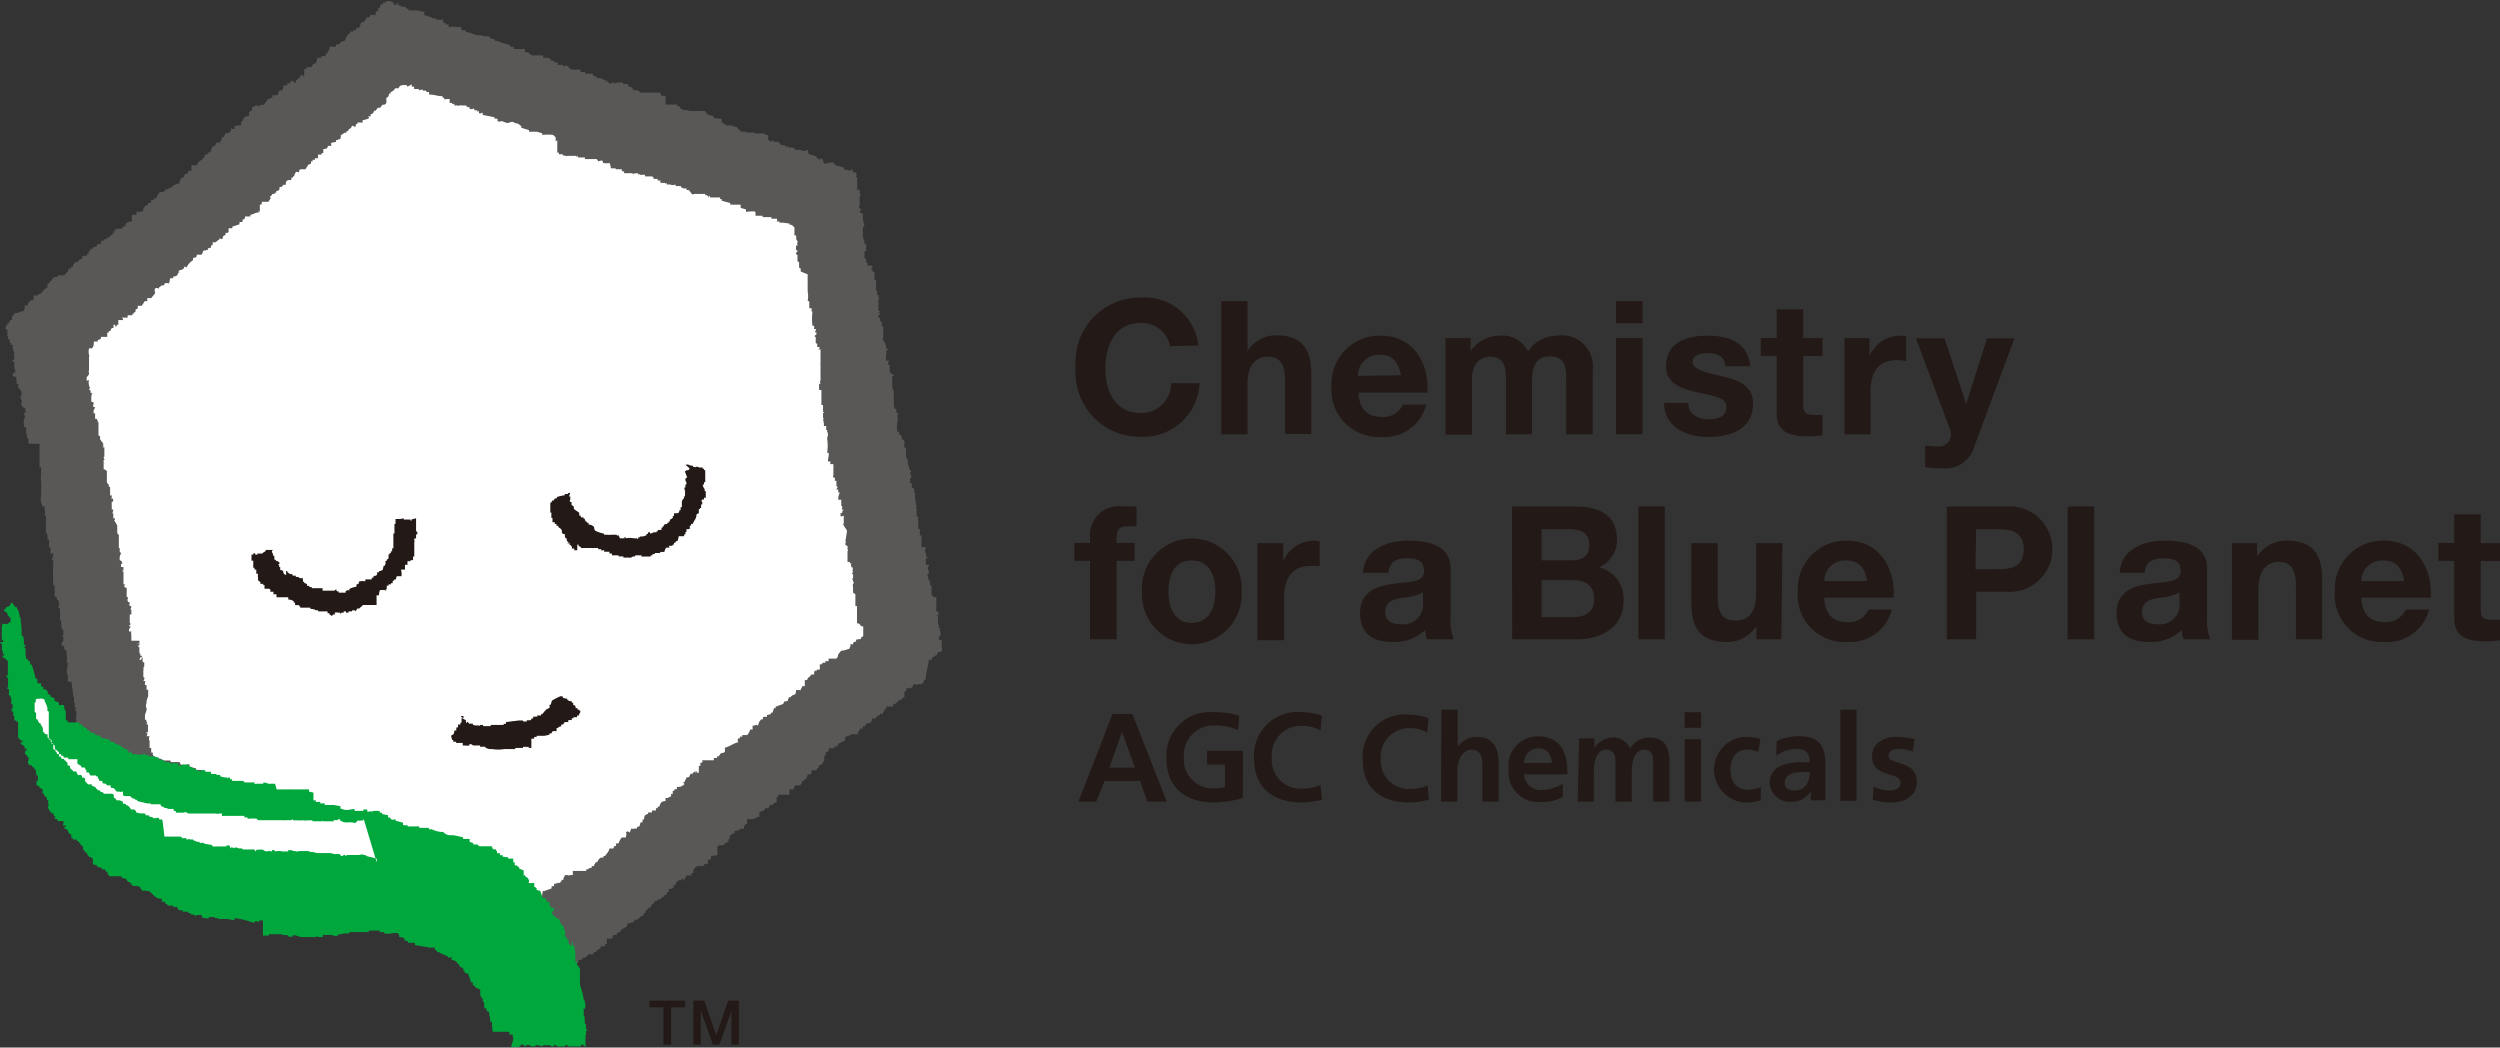 <svg id="レイヤー_1" data-name="レイヤー 1" xmlns="http://www.w3.org/2000/svg" viewBox="0 0 139.88 58.61">
  <rect x="0" y="0" width="139.88" height="58.61" fill="#333333" stroke="none"/>
  <g>
    <g>
      <g>
        <path d="M74.67,26.52a1.6,1.6,0,0,0-1.62-1.3c-1.47,0-2,1.25-2,2.55s.55,2.49,2,2.49a1.67,1.67,0,0,0,1.68-1.67h1.59a3.15,3.15,0,0,1-3.27,3,3.59,3.59,0,0,1-3.66-3.86,3.61,3.61,0,0,1,3.66-3.93,3,3,0,0,1,3.2,2.68Z" transform="translate(-9.2 -7.15)" style="fill: #231916"/>
        <path d="M77.53,24H79v2.8h0a1.9,1.9,0,0,1,1.57-.89c1.58,0,2,.88,2,2.21v3.31H81.1v-3c0-.88-.26-1.32-.94-1.32S79,27.54,79,28.63v2.82H77.53Z" transform="translate(-9.2 -7.15)" style="fill: #231916"/>
        <path d="M85.18,28.18A1.16,1.16,0,0,1,86.41,27c.72,0,1,.39,1.18,1.14Zm3.89.94c.1-1.65-.79-3.19-2.62-3.19a2.7,2.7,0,0,0-2.75,2.84,2.64,2.64,0,0,0,2.75,2.83A2.41,2.41,0,0,0,89,29.79h-1.3a1.21,1.21,0,0,1-1.16.69c-.83,0-1.28-.42-1.33-1.36Z" transform="translate(-9.2 -7.15)" style="fill: #231916"/>
        <path d="M90.08,26.07h1.4v.73h0a2,2,0,0,1,1.64-.87,1.6,1.6,0,0,1,1.58.89,1.94,1.94,0,0,1,1.62-.89,1.74,1.74,0,0,1,2,1.92v3.6H96.83V28.4c0-.72-.06-1.31-.91-1.31s-1,.69-1,1.36v3H93.46v-3c0-.62,0-1.34-.9-1.34-.29,0-1,.19-1,1.24v3.12H90.08Z" transform="translate(-9.2 -7.15)" style="fill: #231916"/>
        <path d="M99.62,26.07h1.48v5.38H99.62Zm1.48-.83H99.62V24h1.48Z" transform="translate(-9.2 -7.15)" style="fill: #231916"/>
        <path d="M103.67,29.7c0,.65.55.91,1.13.91s1-.17,1-.69-.62-.6-1.68-.83c-.85-.19-1.7-.49-1.7-1.44,0-1.37,1.18-1.72,2.34-1.72s2.26.39,2.37,1.71h-1.4c0-.57-.48-.73-1-.73-.34,0-.83.07-.83.5s.84.61,1.68.8,1.71.51,1.71,1.51c0,1.42-1.23,1.88-2.46,1.88s-2.47-.47-2.53-1.9Z" transform="translate(-9.2 -7.15)" style="fill: #231916"/>
        <path d="M110.09,26.07h1.08v1h-1.08v2.66c0,.5.12.63.62.63a2.38,2.38,0,0,0,.46,0v1.15a5.86,5.86,0,0,1-.86.05c-.91,0-1.7-.2-1.7-1.28V27.06h-.89v-1h.89V24.46h1.48Z" transform="translate(-9.2 -7.15)" style="fill: #231916"/>
        <path d="M112.4,26.07h1.4v1h0a1.89,1.89,0,0,1,1.72-1.14,1.26,1.26,0,0,1,.33.05v1.37a2.92,2.92,0,0,0-.54-.05c-1.08,0-1.45.78-1.45,1.73v2.42H112.4Z" transform="translate(-9.2 -7.15)" style="fill: #231916"/>
        <path d="M119.67,32.13a1.69,1.69,0,0,1-1.85,1.22,6.8,6.8,0,0,1-.9-.06V32.08a8.11,8.11,0,0,0,.86.05.69.69,0,0,0,.51-1l-1.89-5.05H118l1.21,3.68h0l1.17-3.68h1.53Z" transform="translate(-9.2 -7.15)" style="fill: #231916"/>
        <path d="M70.19,38.53h-.88v-1h.88v-.41A1.59,1.59,0,0,1,72,35.49c.27,0,.54,0,.79,0v1.11a4.89,4.89,0,0,0-.54,0c-.4,0-.57.16-.57.61v.32h1v1h-1v4.39H70.19Z" transform="translate(-9.2 -7.15)" style="fill: #231916"/>
        <path d="M74.58,40.24c0-.87.3-1.73,1.3-1.73s1.32.86,1.32,1.73S76.89,42,75.88,42,74.58,41.09,74.58,40.24Zm-1.48,0a2.79,2.79,0,1,0,5.57,0,2.79,2.79,0,1,0-5.57,0Z" transform="translate(-9.2 -7.15)" style="fill: #231916"/>
        <path d="M79.56,37.54H81v1h0a1.91,1.91,0,0,1,1.72-1.14,1.13,1.13,0,0,1,.32.05v1.37a2.81,2.81,0,0,0-.53,0c-1.08,0-1.46.78-1.46,1.73v2.42H79.56Z" transform="translate(-9.2 -7.15)" style="fill: #231916"/>
        <path d="M88.82,40.84a1.11,1.11,0,0,1-1.2,1.24c-.48,0-.91-.13-.91-.69s.42-.69.88-.79a2.87,2.87,0,0,0,1.23-.31ZM86.88,39.2c.05-.58.42-.81,1-.81s1,.09,1,.73-.85.57-1.75.7-1.83.42-1.83,1.64.81,1.61,1.83,1.61a2.46,2.46,0,0,0,1.81-.67,2.18,2.18,0,0,0,.1.52h1.5a2.79,2.79,0,0,1-.18-1.19v-2.8c0-1.29-1.3-1.53-2.37-1.53s-2.44.41-2.53,1.8Z" transform="translate(-9.2 -7.15)" style="fill: #231916"/>
        <path d="M95.45,39.61h1.77c.7,0,1.18.31,1.18,1.07s-.56,1-1.2,1H95.45Zm-1.64,3.31h3.6c1.35,0,2.63-.64,2.63-2.15a1.81,1.81,0,0,0-1.37-1.88,1.64,1.64,0,0,0,1-1.55c0-1.39-1-1.85-2.37-1.85h-3.5Zm1.64-6.16H97c.58,0,1.12.15,1.12.86s-.43.88-1,.88H95.45Z" transform="translate(-9.2 -7.15)" style="fill: #231916"/>
        <path d="M100.87,35.49h1.48v7.43h-1.48Z" transform="translate(-9.2 -7.15)" style="fill: #231916"/>
        <path d="M108.87,42.92h-1.4v-.74h0a1.92,1.92,0,0,1-1.64.89c-1.57,0-2-.88-2-2.22V37.54h1.48v3c0,.89.26,1.33,1,1.33s1.15-.45,1.15-1.55V37.54h1.47Z" transform="translate(-9.2 -7.15)" style="fill: #231916"/>
        <path d="M111.27,39.66a1.16,1.16,0,0,1,1.22-1.15c.72,0,1.05.4,1.18,1.15Zm3.88.93c.1-1.65-.79-3.19-2.61-3.19a2.7,2.7,0,0,0-2.75,2.84,2.62,2.62,0,0,0,2.75,2.83,2.41,2.41,0,0,0,2.51-1.81h-1.3a1.21,1.21,0,0,1-1.16.7c-.83,0-1.28-.43-1.32-1.37Z" transform="translate(-9.2 -7.15)" style="fill: #231916"/>
        <path d="M119.77,36.76H121c.76,0,1.43.17,1.43,1.12S121.8,39,121,39h-1.27Zm-1.64,6.16h1.64V40.26h1.72a2.39,2.39,0,1,0,0-4.77h-3.36Z" transform="translate(-9.2 -7.15)" style="fill: #231916"/>
        <path d="M124.89,35.49h1.48v7.43h-1.48Z" transform="translate(-9.2 -7.15)" style="fill: #231916"/>
        <path d="M131.15,40.84a1.1,1.1,0,0,1-1.2,1.24c-.48,0-.9-.13-.9-.69s.41-.69.87-.79a2.87,2.87,0,0,0,1.23-.31Zm-1.94-1.64c0-.58.42-.81,1-.81s1,.09,1,.73-.84.57-1.75.7-1.83.42-1.83,1.64.81,1.61,1.83,1.61a2.46,2.46,0,0,0,1.81-.67,2.18,2.18,0,0,0,.11.52h1.49a2.79,2.79,0,0,1-.18-1.19v-2.8c0-1.29-1.29-1.53-2.37-1.53s-2.44.41-2.52,1.8Z" transform="translate(-9.2 -7.15)" style="fill: #231916"/>
        <path d="M134.08,37.54h1.41v.75h0a1.93,1.93,0,0,1,1.64-.89c1.58,0,2,.88,2,2.21v3.31h-1.47v-3c0-.89-.27-1.33-.95-1.33s-1.15.45-1.15,1.54v2.82h-1.48Z" transform="translate(-9.2 -7.15)" style="fill: #231916"/>
        <path d="M141.32,39.66a1.16,1.16,0,0,1,1.22-1.15c.72,0,1.05.4,1.18,1.15Zm3.88.93c.1-1.65-.78-3.19-2.61-3.19a2.7,2.7,0,0,0-2.75,2.84,2.62,2.62,0,0,0,2.75,2.83,2.42,2.42,0,0,0,2.52-1.81h-1.3a1.24,1.24,0,0,1-1.17.7c-.82,0-1.28-.43-1.32-1.37Z" transform="translate(-9.2 -7.15)" style="fill: #231916"/>
        <path d="M148,37.54h1.08v1H148V41.2c0,.5.13.62.62.62a2.32,2.32,0,0,0,.46,0v1.15a4.71,4.71,0,0,1-.86.06c-.91,0-1.7-.21-1.7-1.28V38.53h-.89v-1h.89V35.93H148Z" transform="translate(-9.2 -7.15)" style="fill: #231916"/>
      </g>
      <g>
        <path d="M69.54,52h1L71,50.85h2L73.39,52h1.09l-1.92-4.9H71.45Zm3.16-1.9H71.27l.71-2h0Z" transform="translate(-9.2 -7.15)" style="fill: #231916;fill-rule: evenodd"/>
        <path d="M78.47,48a3.13,3.13,0,0,0-1.26-.26,1.66,1.66,0,0,0-1.77,1.77,1.61,1.61,0,0,0,1.66,1.75,2.7,2.7,0,0,0,.64-.07V49.93h-1v-.77h2V51.8a6.13,6.13,0,0,1-1.58.25c-1.59,0-2.69-.79-2.69-2.44A2.43,2.43,0,0,1,77.1,47a4.72,4.72,0,0,1,1.44.2Z" transform="translate(-9.2 -7.15)" style="fill: #231916;fill-rule: evenodd"/>
        <path d="M83.17,51.9a5.29,5.29,0,0,1-1.12.15c-1.58,0-2.68-.79-2.68-2.44A2.43,2.43,0,0,1,82.05,47a3.26,3.26,0,0,1,1.11.2l-.07.83A2,2,0,0,0,82,47.76a1.63,1.63,0,0,0-1.64,1.77,1.61,1.61,0,0,0,1.66,1.75,2.69,2.69,0,0,0,1.07-.2Z" transform="translate(-9.2 -7.15)" style="fill: #231916;fill-rule: evenodd"/>
        <path d="M89.14,51.9a4.93,4.93,0,0,1-1.08.15c-1.54,0-2.61-.77-2.61-2.37a2.35,2.35,0,0,1,2.61-2.54,3.05,3.05,0,0,1,1.07.2l-.07.8a1.88,1.88,0,0,0-1-.25,1.59,1.59,0,0,0-1.6,1.72,1.57,1.57,0,0,0,1.62,1.69,2.6,2.6,0,0,0,1-.2Z" transform="translate(-9.2 -7.15)" style="fill: #231916;fill-rule: evenodd"/>
        <path d="M89.85,46.86h.91v2.08h0a1.3,1.3,0,0,1,1.1-.56c.83,0,1.19.59,1.19,1.38V52h-.91V50.1c0-.43,0-1-.59-1s-.81.71-.81,1.17V52h-.91Z" transform="translate(-9.2 -7.15)" style="fill: #231916;fill-rule: evenodd"/>
        <path d="M96.64,51a2.36,2.36,0,0,1-1.16.35.91.91,0,0,1-1-.88H96.9c0-1.22-.37-2.12-1.67-2.12a1.64,1.64,0,0,0-1.62,1.85,1.67,1.67,0,0,0,1.83,1.82,2.32,2.32,0,0,0,1.2-.28Zm-2.16-1.16a.79.79,0,0,1,.81-.82c.51,0,.71.38.74.82Z" transform="translate(-9.2 -7.15)" style="fill: #231916;fill-rule: evenodd"/>
        <path d="M97.56,48.46h.85V49h0a1.26,1.26,0,0,1,1-.58,1,1,0,0,1,1,.62,1.21,1.21,0,0,1,1.1-.62c.86,0,1.1.59,1.1,1.38V52h-.91V49.88c0-.33,0-.79-.52-.79s-.68.72-.68,1.18V52h-.91V49.88c0-.33,0-.79-.53-.79s-.68.72-.68,1.18V52h-.91Z" transform="translate(-9.2 -7.15)" style="fill: #231916;fill-rule: evenodd"/>
        <path d="M103.46,47h.92v.87h-.92Zm0,1.51h.92V52h-.92Z" transform="translate(-9.2 -7.15)" style="fill: #231916;fill-rule: evenodd"/>
        <path d="M107.57,49.22a1.43,1.43,0,0,0-.62-.13c-.57,0-.93.45-.93,1.11s.31,1.14,1,1.14a1.9,1.9,0,0,0,.7-.16l0,.75a2.75,2.75,0,0,1-.91.12,1.84,1.84,0,0,1,0-3.67,2.82,2.82,0,0,1,.89.12Z" transform="translate(-9.2 -7.15)" style="fill: #231916;fill-rule: evenodd"/>
        <path d="M108.59,49.43a1.87,1.87,0,0,1,1.09-.38c.53,0,.78.19.78.75H110a2.73,2.73,0,0,0-1.17.21,1,1,0,0,0-.61,1,1.12,1.12,0,0,0,1.23,1,1.24,1.24,0,0,0,1.08-.61h0a2.75,2.75,0,0,0,0,.53h.8c0-.27,0-.52,0-.78s0-.53,0-.88v-.45c0-1-.44-1.48-1.51-1.48a3,3,0,0,0-1.21.27Zm.47,1.53c0-.54.6-.61,1-.61h.39a1.23,1.23,0,0,1-.18.72.8.8,0,0,1-.65.31C109.31,51.38,109.06,51.25,109.06,51Z" transform="translate(-9.2 -7.15)" style="fill: #231916;fill-rule: evenodd"/>
        <rect x="102.97" y="39.71" width="0.91" height="5.1" style="fill: #231916"/>
        <path d="M116.22,49.2a2.14,2.14,0,0,0-.82-.15c-.24,0-.53.09-.53.39,0,.55,1.58.2,1.58,1.47,0,.81-.73,1.14-1.47,1.14a4.08,4.08,0,0,1-1-.15l.06-.75a1.91,1.91,0,0,0,.9.23c.23,0,.6-.08.6-.42,0-.69-1.59-.22-1.59-1.49,0-.75.66-1.09,1.38-1.09a4.17,4.17,0,0,1,1,.13Z" transform="translate(-9.2 -7.15)" style="fill: #231916;fill-rule: evenodd"/>
      </g>
    </g>
    <g>
      <g>
        <g>
          <polygon points="30.9 52.51 7.1 43.85 2.7 18.91 22.1 2.63 45.9 11.29 50.3 36.23 30.9 52.51" style="fill: #fff;fill-rule: evenodd"/>
          <g>
            <path d="M31.23,7.42h.17V7.33h.09v.13l.09,0v0c.11.06.07.08.26.09V7.46c.05,0,0,0,.05.09s.08.06.17.13v.05h.13v0l.09,0h0v0h.26v0c.08,0,.23.13.31,0v.09a.69.69,0,0,1,.18,0c-.06,0,0,0-.09,0V8l0,0,.44.13v.05l.22,0,.05.09h0V8.25H34a1.16,1.16,0,0,0,0,.18l.13,0s0-.09,0,0v.09c.09,0,.14,0,.17,0h0s0,.09,0,.14.23-.08.35,0v0H35l0,.13h.05v0c0-.09,0,.08,0,.08s.12-.06.22,0a.41.41,0,0,0,0,.09h0c.13-.06.14.07.26,0V9l.27.09v0c.12.06.39,0,.48.09-.09,0,0,0-.09,0h.18v0h.22c0,.1,0,.08.09.13v0l.22.05V9.44h.13a3.38,3.38,0,0,0,.7.22v.09l.09,0v.05l.13-.05,0,.14h.31v0h0v0c.09,0,.09,0,.09,0s.06,0,.09,0l.13,0c0,.06,0,.12,0,.18h.22l0,0,0,.09.09,0v0c.05.05,0,0,.05.09a.85.85,0,0,1,.17,0v0h.09v0c.06,0,0,0,0,0s.09,0,.09,0l.22,0v0l.09,0s0,.08,0,.13h.18v0h.09v.05l.09-.05v.09h0v-.09c.06.05,0,0,0,.09h.09v.09h.18s0-.09,0,0v.08h.18l0,.14h0v-.09c0-.08,0,.09,0,.09l.22,0v0h.09a.36.36,0,0,1,0,.09c.07,0,.19-.1.31,0l0,.09h.08s0,.06.09.08v0h.05v0c.07,0,.08,0,.09,0h0v0a.12.12,0,0,0,.13,0l.22,0v.05c0,.05,0,0,0,.09l.26,0v.09l.44,0v.05s0,0,0,.08h.13l0,.09h0l.09-.09v.14a.44.44,0,0,1,.27,0v.09s0,0,0-.05l.22.05a.59.59,0,0,1,0,.08h0c0,.06,0,0,.09,0v-.13h0a.41.41,0,0,0,.09.22h.05c0,.09-.07,0,0,.09,0-.09.11-.1.22-.13v.08l.22-.08v0a.87.87,0,0,0,.3,0v.09h.27c0,.14.06.16.22.18v.08h.09v.09a.58.58,0,0,0,.17,0v0h.09v-.09s0,0,0,.05,0,0,0,.09h.09v.08H46v0l.13,0,.09.18h.22V13h.09v0l.08,0s0,0,.09,0,0-.06.05,0v0l.35,0v.09l.09,0,.13.17h.09v.05h.22v0l.17.05v0c.1,0,.12,0,.18,0v0l.4,0v0h.09v0c.09,0,.12,0,.17,0s0,.08.09.09v-.05h0v.13l.4.13v.09l.44.05,0-.05V14h.09a.36.36,0,0,1,0,.09h.14a.59.59,0,0,1,0,.08l.27,0v0l.13,0,0,.08a.31.31,0,0,1,.22,0l.13.18h.09l0,.09h.17v0h.13v.05h.4v0h.09v.05H52v.08h.18V15h.09v.09l.22-.09v.09a2.19,2.19,0,0,1,.3,0v.09h.09l0,.09c.07,0,.08,0,.08,0H53v0h0v0c.07,0,0,0,0,0l.13,0v.08l.09,0v0h.09v.05h.26v0h0v.13h0v0s0,0,0-.09h.09l0,.09H54c.1.1.29.06.4,0,0,.16,0,.14.08.27.23,0,.17.07.4.08V16L55,16v.09h.09V16l.13.05.09.26.53-.09v.09h.08v.09a2.38,2.38,0,0,1,.49.13v.09l.39.09v-.09c.22.06.05.05.14.18l.13,0c.1.09.06.15,0,.26h.09c0,.11,0,.21,0,.31h0v.09h0v.31h.14c0,.12,0,.34.09.35h-.09c0,.15,0,.29,0,.44s-.08.16,0,.27l.09,0c0,.1-.07.11-.09.18h0c.06.08.05.07.18.08v.31h0l.09.44h0v0h0v0h-.09c0,.25,0,.35,0,.57h0l.09.27h0a.65.65,0,0,1,0,.13l.09,0v.13h0a.79.79,0,0,1,0,.09h0c0,.06,0,.12,0,.18l-.09,0v.4l.09,0v.22h.08c0,.06,0,.12,0,.18h0v0H58c0,.15.07.13-.09.18.07.09.09,0,.13.17h.09c0,.1,0,.09,0,.09v.27h0v.09l.09,0v.62h.05v.08h0l0,.14h.08c0,.07,0,.22.09.22v0h-.09c0,.15,0,.3,0,.44h0v.22l0,0s.07,0,.09.09h-.09v.05h.09v.09h-.09c0,.09,0,.12,0,.17h.09a.93.93,0,0,0,0,.13h0c0,.08.08.08.09.09v.22l.09.05V26h0c0,.06-.08.08,0,.18h0a1,1,0,0,1,.18.48l.13.05v0l-.13.05a.05.05,0,0,0,0,.08c0,.18-.08.34,0,.49l.14,0v.05c-.07.05-.05.06-.05.17h.09v.09h0c0,.07,0,.08,0,.09V28h.09l0,.09s.16,0,.14.08l-.09.05v.09h0c0,.07,0,.14,0,.22h0a1.07,1.07,0,0,0,.09.53v.17h0v.4h0v.18h0a.59.59,0,0,0,0,.08h0v.05h.14v0h-.09v.09h.09v.22h.13v0c-.13.14,0,.36-.09.58h0s0,.08,0,.13-.06,0,0,.08h0c0,.08,0,.15,0,.23l.13.08v.14l.08,0c.1.15,0,.21.18.31l0,0c0,.07.1.06,0,.18H59.8l0,.13h0v.09l.09,0a.5.5,0,0,1,0,.13h0v.36h0A.84.84,0,0,1,60,33a.07.07,0,0,0,0,.09h0a1.43,1.43,0,0,0,.09.27h0v.08l.09.05c0,.08,0,.06-.05.08s.09.2.05.32h-.05a2.43,2.43,0,0,0,0,.3l.09,0v.23l.13.08c0,.08,0,.15,0,.22h.05c0,.25,0,.5.09.75,0,.06-.08.08,0,.18h0v.18h0v.21l.09.05c0,.1-.06.12,0,.17h0v.22h0v.09h0c0,.1,0,.14,0,.18l.09,0c0,.12,0,.24,0,.36l.09,0a.36.36,0,0,0,0,.09h0c0,.1,0,.12,0,.17h0v.27h0v0h0v0h0v0h0v.13H61a.12.12,0,0,1-.05.13c0,.17.12.32.05.36v0h0a.43.43,0,0,0,.13.09v0l-.13.05,0,.13h0v0h0v.22h.18v.05c-.11.1-.06.19,0,.35h0c0,.13-.11.08-.09.22h.05a.41.41,0,0,1-.05.09h.05a.35.35,0,0,1,0,.17h.09l0,.05v0h0v.18c0,.06.11,0,.09.17h0c0,.05,0,.09,0,.14h0c0,.07,0,.14,0,.22h0v.08l.09,0,0,.09h.18c0,.2,0,.41,0,.61h0a.43.43,0,0,0,0,.18s.16.06.13.09h0a.59.59,0,0,0,0,.08l-.13.09v0h.09c0,.08,0,.15,0,.17h0c0,.11,0,.21,0,.31h.05v.22l.09,0c0,.05-.08.07,0,.17h0c0,.09,0,.18,0,.27l-.09,0v.22l.18,0a1.1,1.1,0,0,0,0,.48h0l0,.13-.27.09v.13c-.15,0-.12.11-.3.13v.14l-.09,0v0l-.09,0v.09L61,45l0,0a1.71,1.71,0,0,0,0,.18H60.9v.13c-.07,0-.07.09-.13.13v0c-.09-.05-.13,0-.18,0s0,0-.08,0,0,.06-.09,0v0h-.14v.13c-.11.06-.07.08-.26.09s0,0-.09,0,0,.05,0,.09-.13.11-.14.14.06.16,0,.17H59.8v.13h-.13c0,.12,0,.1-.13.13s-.13.23-.36.22v.14l-.26,0v0l-.13,0v0h0c0,.05,0,.13,0,.13v0H58.7v.09L58.61,47a.63.63,0,0,0,0,.09l-.18,0v.09h-.13v.08h-.09v.09H58c0,.16-.06.13-.09.26l-.22,0,0,.08h-.08l0,.1-.13,0v.13h-.18v.13h-.08l0,.09H57.2l0,.09h0v0c-.09,0-.22,0-.26,0v0h0c.09,0-.09,0-.09,0a.66.66,0,0,1-.35.13c0,.14-.06.16,0,.26h0v0h-.13v0a.57.57,0,0,1-.27.13c0,.15-.06.17-.22.18v.09l-.31,0c0,.17,0,.19-.17.22v.18c-.06,0,0,0,0,0l-.08,0v.09A.44.44,0,0,1,55,50v.13h-.09v.09a.28.28,0,0,1-.26,0c-.1.19.06.26-.27.27,0,.15-.05.13-.09.26h-.09v.09l-.13,0V51H54v.09c-.11,0-.12,0-.18,0v0h-.13a2.92,2.92,0,0,0-.14.31c0-.05,0,0,0-.09h-.18v.14h0a.7.7,0,0,1,0,.17l-.22,0v0H53v0l-.26,0v.13h-.09s0,.09,0,.14h0v.08h0a.36.36,0,0,1,0,.09l-.13,0-.08.14-.09-.05v.05h0c-.05,0-.09,0-.13.08v.09l-.13,0v0l-.09,0v.08a.89.89,0,0,1-.31.14c0,.06,0,.11,0,.17h0l0,.09h-.09v0l-.22.13v0H51v.09h0v0h0v.18c-.12,0-.1.06-.17.13h0c0,.05,0,.09,0,.14l-.13,0v0h-.09l-.09.13h0v-.05l-.22.05v.13h-.09c-.06.1-.15.08-.18.13v.13h0c-.06.08-.1.09-.05.18h-.08l0,.09h-.13l-.09.13-.26,0s0,.05,0,.05-.06,0-.08,0V55l-.36.05c0,.06,0,.12,0,.17l-.18.05c0,.14.09.08,0,.13v.09l-.18,0c-.06.21,0,.05-.17.13v0A.34.34,0,0,0,48,56c-.12,0-.1,0-.13.13l-.13,0v0l-.13,0c0,.13-.18.18-.09.27h-.09v-.09h-.09a.41.41,0,0,0,0,.09l-.18,0-.05.09h-.08c0,.09,0,.2-.14.22s0-.09,0,0,0,.18-.27.18v.18c-.18,0-.07.08-.17.17l-.09,0,0,.09h-.09v0c-.06.06-.06,0-.09.13l-.17,0v.09l-.14,0-.13.18h-.09a.56.56,0,0,0,.05.08h-.05a1.1,1.1,0,0,1-.09.14h-.08l-.18.21h0v.09l-.09,0v.09l-.09.09H45a.59.59,0,0,1,0,.08h-.09l0,.09-.17,0-.09.13a1.2,1.2,0,0,1-.35.09v.17c-.13,0-.18.18-.27.09v.09h0c.08,0-.09,0-.09,0-.07.24-.06.09-.22.18a.41.41,0,0,1,0,.09c-.18.09-.21-.1-.26.22a1.3,1.3,0,0,1-.31,0s0,.09,0,.14h0v.17h-.09s0,.09,0,.13l-.26,0v.14c-.12,0-.1.06-.22.08v.09c-.09,0-.13,0-.18.05v.09h0v0H42.1v.05a.56.56,0,0,1-.35.17v.09l-.18,0v.13h0c-.05.06-.08.07-.18.09v.09h-.09v.09c-.12,0-.1.06-.22.09-.06.22-.18.16-.35.26V62H40.6a.56.56,0,0,1,0,.08c0,.06,0,0,0,0a.59.59,0,0,0-.39,0V62H40l0-.09H39.9l0-.09h0v-.09l-.09,0v0h-.44s0,0-.08,0v-.14c-.14,0-.22-.22-.31-.13v-.09c-.09,0,0,0-.09,0s-.09.06-.18.13v-.13h0v.13c-.14,0-.36,0-.4,0v-.09h.14v0h-.4c-.07-.24-.12-.09-.31-.17.1-.13,0,0-.13-.1l0-.12h0v0c-.14,0-.08,0-.26,0v-.09l-.05.05c-.06,0,0,0,0-.05h-.18v-.09c-.11-.06-.07-.08-.26-.09V60.6l-.22,0v0h-.05v0h0s0,.07-.09,0v0l-.17,0v-.05l-.14.05v-.05s0,0,0-.09l-.31,0a.36.36,0,0,0,0-.09h-.13v0l-.44,0v-.09l-.22,0v0h.05c0-.07-.11,0-.14,0v0c-.07,0,0-.06-.08-.09l-.09,0v-.1c-.08,0-.06,0-.09-.13l-.31,0v0l-.08,0v-.09H34v0h-.05v0h-.22v.09h-.22v-.13l-.26-.09v-.09c-.24,0-.16-.05-.4-.09v-.09h-.18s0-.08,0-.13h-.05v.05c-.07,0,0-.07-.08-.09h-.09l0-.09-.14,0V59C32,59,32,59,31.8,59v0h-.13a.56.56,0,0,0-.05-.08l-.22-.05v-.09l-.31.09,0-.09a1,1,0,0,0-.4,0v-.13c-.11,0-.13-.06-.22-.09s0,0,0,0l0-.09h-.09v0l-.09,0c-.19-.09-.26-.11-.35-.3l-.05,0h0v0l-.18,0v-.09l-.44,0s0-.09.05-.13H29v0l-.09,0v0H28.8v-.09h-.13V57.7h-.13v0l-.09,0v-.09l-.13,0s0,0-.09,0v0h0l-.05-.09-.13,0v0l-.18,0v-.17h-.26s0,0-.09,0v0h-.22V57.3c-.05,0-.08.09-.17.05L27,57.26l-.17,0v-.09l-.14,0a.65.65,0,0,0,0-.13H26.6v0l-.31-.09v0h0v0h0v0l-.14,0v0l-.08,0v-.09l-.31,0v0h-.05v0h0v0h0l-.05-.09h-.09c0-.06,0-.12,0-.18l-.18.05v-.09l-.26-.09v.09h-.09v0h0v0a.68.68,0,0,1-.36-.13c-.05-.05,0,0,0-.09l-.22,0v-.18l-.13,0v0H24c-.06,0-.24-.18-.3-.08V55.9a1.3,1.3,0,0,0-.31,0v-.09h-.13v-.09h-.09v-.09l-.13,0v0H23v0H22.9v-.09l0,0h0v0h-.18v-.09a.43.43,0,0,1-.22,0v0a.68.68,0,0,1-.35,0v-.05h-.18v0h-.13a.36.36,0,0,1,0-.09l-.27-.05v0h-.13v0h-.09v0c-.06,0-.07,0-.17,0s0-.09,0-.13l-.35,0,0-.09h0v.05L20,54.79v-.08H20v-.14h-.05a.29.29,0,0,0-.13-.08c0,.12,0,0,0,.13h-.05v-.18h-.22c-.06,0,0,0,0,0v0h-.26c0-.06,0-.12-.05-.17l-.13,0v0c-.05-.06,0,0-.05-.09l-.22,0v-.09l-.13,0,.05-.09h-.05c-.05.07,0,.06-.13.09,0-.13,0-.1-.13-.13v0h-.22v0h0v0H18s0-.06-.13,0v0h0v0h-.09a.5.5,0,0,0-.05-.13h-.08l0-.14-.22-.13v.09h-.13v-.09l-.27,0v0l-.26,0v-.05h0v-.13c-.13,0-.14.06-.27,0v0h-.17v0H16v0l-.13,0L15.77,53l-.35,0V52.9l0,0-.14,0,0,.09h0V52.9c-.15,0-.2-.1-.35-.13v-.09l-.08,0v-.08h-.05v0c-.05,0,0-.09-.09-.13l-.08,0v0h-.05a.93.93,0,0,1,0-.13h-.05c0-.06.09-.08.05-.18l-.09,0,0-.13h0c0-.08,0-.17-.05-.26s.08,0,.05,0h-.09a.2.2,0,0,0,0-.08l-.08,0c0-.06,0-.12,0-.17h0c0-.08.05-.21,0-.23h0c0-.05,0,0-.09,0L14.1,51H14c0-.12.06-.1.09-.22h.09s0,0-.09,0v-.22H14v-.08h.09v0c-.27-.16-.15-.32-.22-.66h-.05c0-.06.08-.07.05-.18h-.05v-.08h0a.36.36,0,0,0,0-.09h0v-.09h0c0-.06,0,0,0,0v-.18h0l0-.13a.07.07,0,0,1,0-.09h0a2.34,2.34,0,0,0,0-.26h-.17v-.18h.09v0c-.08,0-.18-.1-.18-.23s.06,0,0-.08h0V48h0v-.18l-.09,0c0-.07,0-.15,0-.22h0V47.4h0a.11.11,0,0,1,0-.13v-.05h0v-.31h-.09l.09-.17s-.1,0-.09-.09h0v-.13c0-.07.06,0,.05-.05l-.09,0v-.35h-.05V46h0l-.09-.71H13V45.2H13c0-.15,0-.3-.08-.44h0l.09-.53h-.09a1.15,1.15,0,0,0,0-.49h0v-.08h0v-.09l-.13-.09a.82.82,0,0,0,0-.18l-.13,0v-.18h0c0-.07.08-.07.08-.09a.93.93,0,0,0,0-.13s0,0,.09,0c-.24-.14-.06-.13-.09-.31h0v-.22h-.09c0-.27-.06-.31,0-.49h-.09a2,2,0,0,0,0-.26h.05v0h-.05v-.18h.05v0h-.05c0-.11,0-.15,0-.22h0c-.05-.06,0,0-.09-.05v-.17h.05a2.56,2.56,0,0,0-.05-.27h-.08c0-.2,0-.11-.13-.22h0c0-.17,0-.35,0-.52l0,0h0l0-.09-.09,0a2.56,2.56,0,0,0,0-.27h0v-.7h0v0a.5.5,0,0,0,0-.13h0v0c0-.11.05-.18,0-.22h0v-.13h0s0,.07-.09,0v0a.28.28,0,0,0,.09-.18h-.09c-.08,0,.09,0,.09,0v-.18h-.05c0,.06,0,0-.09.09v-.09h0v-.09h0v0h0v-.22h0v0l0,0h-.09v-.22h0v0h0v-.22l-.08,0a1.7,1.7,0,0,1,0-.22s-.05,0,0-.13l0,0-.09,0V36h-.09c.1-.25,0-.31,0-.53l-.13,0c0-.1,0-.11-.05-.17h0c0-.08,0-.07,0-.09s-.07-.14,0-.26h0v-.18h0V34.5a.12.12,0,0,0,0-.14h0v-.09h0V34h0a.53.53,0,0,1,0-.27h0a.69.69,0,0,1,0-.13h0v-.22a.41.41,0,0,1,0-.09l-.09,0v-.13h0c0-.11,0-.17,0-.22h0v-.18h0V32.6h0c0-.07,0-.15,0-.22h0v-.09h0c0-.06,0,0,0,0s0-.09,0-.09,0-.14,0-.22H10.8c0-.14-.09-.08,0-.13a1.16,1.16,0,0,1,0-.18l-.09,0v-.22h-.05c0-.1,0-.11.05-.13s0,0-.05,0v-.13h0l0-.13-.09,0a.89.89,0,0,1,0-.54h.05l-.09-.26h.09V30c-.16-.07-.22-.09-.23-.31h0s.07-.09,0-.17,0,0,0-.09,0,0-.09-.05c.18-.14.12-.29,0-.48l-.08,0v-.27h-.09c0-.12,0-.23-.05-.35h.05v-.05H10v0h.05v0A.09.09,0,0,1,10,28h.05V27.8H10v-.39l-.09-.05v-.08H10c0-.09,0-.18,0-.27h0v0c-.07.06,0-.1,0-.13a.63.63,0,0,1-.09-.35c0-.06.06,0,0,0h0v-.09H9.78l.05-.09-.09-.05v0h0c0-.06,0-.12,0-.17H9.65V26h0c0-.06-.11-.06,0-.17H9.61v-.13h0c0-.09.06,0,0-.09s0,0-.09,0v-.22h0v0l.09-.05v-.08c.24-.08,0-.14.26-.23v-.17a.27.27,0,0,0,.13-.18c.21,0,.31-.1.53-.13,0,0,0-.09.05-.13s0,0,0-.05v-.13h.18V24.1h.08v-.17h0V24l.13-.05v0l.09,0v0a.35.35,0,0,0,0-.27l.26,0,.05-.09.13,0,0-.09h.09V23.4h.09v-.09h.09v-.09l.08.05v-.05h0a.22.22,0,0,0,0-.08h0c0-.07.05-.07,0-.14h.09c.11-.09,0-.11.17-.17v-.09h.09v-.09l.22,0a.36.36,0,0,0,0-.09h.27s0,0,.09,0,0-.06.09-.09L13,22.34a1.34,1.34,0,0,0,.05-.17h.13v-.09h.09c0-.09.09-.18.13-.26h.13c.12-.08,0-.15.26-.18v-.13l.13-.05v0h.14l0-.09.09,0c0-.21.08-.12.13-.3h.09c.11-.19.08-.05.22-.13l.09-.14h.09v0l.08,0v-.18H15s0-.08.09-.09v0h0s0,0,.09,0v-.09c.2,0,.11,0,.22-.13v0h.09v-.14h0v.09c0,.08,0-.09,0-.09s0,0,.05.05,0-.11,0-.13h.09s0-.09,0-.14l.09.05v-.05l-.05,0H16v0c.11-.1,0-.11.22-.14v-.13c.12-.07.08-.11.26-.13s0,.07.09,0v0h0V19.3s-.07,0,0,0h0s0-.09.05-.13l.22,0c0-.06,0-.12,0-.18L17,19v0c.07,0,.18,0,.22-.09v-.09a.44.44,0,0,1,.26-.22v-.08l.18-.05a.65.65,0,0,0,0-.13h.14v-.09h.13c.06-.12.08-.08.09-.26l.17,0v0h-.08v-.09c.2,0,.21,0,.35-.09v-.09l.13.05v-.05c.08,0,.19-.15.26-.08v-.09c.18-.05.16-.12.4-.13,0,0,0-.09,0-.14h0a.54.54,0,0,0,.09-.17l.17-.05v-.13c.1-.05.08-.07.22-.09v-.13h.18V16.4H20v0h.21a.44.44,0,0,1,.31-.31V16h.09c0-.12.06-.1.09-.22l.13,0v0h0v-.13h.05v.09h0v0c.16-.11.12-.25.22-.39l.09,0a2.53,2.53,0,0,0,.13-.22c.09-.05.15.06.18,0v0c.05-.05,0,0,0-.09h.09s0-.09,0-.13h0v-.09l.09.05v-.05a.31.31,0,0,0,.13-.22h.22v-.09h.09v-.17c.08,0,.13.07.22,0l-.05-.09c.11-.09.21-.08.4-.09V14c.12-.08.12-.24.22-.31s.19,0,.22-.09v-.17h0v0c.07,0,.06-.07.09-.09h.09c0-.07,0-.14,0-.22h.14s0-.08.09-.09l.17.09v-.09h.09L24,13c0-.11.14-.18.18-.31h.05v0s.15-.07.21-.08l0-.14a.35.35,0,0,0,.17,0v0l.14,0c0-.15.05-.13.08-.26H25a1.93,1.93,0,0,1,.09-.31s.1.08.18,0v0c.05-.05,0,0,0-.09h.18l0-.13a.69.69,0,0,0,.18,0v.09l.13,0c0-.17.05-.14.13-.22v-.05H26v0h0v0h0c0-.05,0-.09,0-.14l.13,0v0c.05,0,.05.13.09.08v-.08h0V11c.08,0,.05.08.13,0l0-.09.26,0c.13-.08,0-.19.27-.22a2.8,2.8,0,0,1,.09-.31l.21,0v-.09l.23,0a.33.33,0,0,1,.08-.18h.05s0-.08,0-.13h.09l0-.09h0a.65.65,0,0,0,0-.13H28l0-.13.18,0,.09-.13.26-.09a.3.3,0,0,1,0-.08A.8.8,0,0,1,28.76,9V9h0V9c.08.05,0-.06.05-.09H29v0h-.05c0-.07.1-.07.18-.09V8.7l.18,0c0-.1.08-.21.13-.31h.13a.21.21,0,0,1,.13-.17V8.12h.18L29.91,8a.66.66,0,0,1,.3,0c0-.07,0-.15.05-.22l.09,0s0-.11,0-.17h.09a.93.93,0,0,1,.08-.22l.09,0v0h.05l-.05-.09h.05c.08-.09,0,0,.13,0l0-.09c.08,0,.15,0,.22,0v0C31.2,7.25,31.21,7.27,31.23,7.42Zm.26,4.67h-.18a.4.4,0,0,1-.26.21v.09l-.09,0v.09h0c-.07.1,0,.1-.14.13v.13h0l0,.09h0c0,.07,0,.14-.13.18h-.09l-.13.17-.13,0-.13.17-.09,0v0h0c0,.05,0,.09,0,.14h0v-.05c-.08,0-.07.08-.09.09h-.09v.13h-.14a.41.41,0,0,1,.05.09c-.06.07-.26.1-.36.13v.13L29.2,14v.09h-.09l.05,0v0h-.05v.14l-.09,0v.09c-.05,0,0,0,0-.05s0,0-.05-.08h-.08c-.06.22-.16.1-.22.3h-.09v.09h-.13c-.07.11-.13.08-.18.14v.08h0s0,.09-.05.13l0,0L28,15v.09l-.27.05v.17h-.17c-.06.14-.07.17-.27.18,0,.07,0,.15,0,.22h-.09v.09H27A.5.5,0,0,0,27,16h-.18v0c0,.05,0,0,0,.09h-.13v.09H26.6s0,.09,0,.13l-.14.05c-.06.08-.11.17-.17.26h-.27v0l-.08.05v.09c0,.05-.12,0-.18,0l-.09.18h0V17c-.08,0-.07.08-.09.09H25.5l0,.13c-.22,0-.21,0-.31.13h0a.74.74,0,0,1,0,.14h-.13v0c-.11.1,0,.1-.22.13,0,.14,0,.19-.18.22v.09l-.09,0V18l-.13,0a1.48,1.48,0,0,1-.08.13h-.05c0,.08,0,.07.05.09l-.14.22-.26,0v0l-.09,0c-.09.12.08.11-.13.17V19c-.06,0,0,0-.05-.05s0,.09,0,.09c-.25,0-.27.1-.48.13v.09H23v0l-.09,0v.09h0c-.07.06,0,.06-.14.09v.13H22.6v.13l-.4.13v.09h-.13v0H22v.13h0V20c-.05-.08,0,.09,0,.09s0,0-.05.09h-.13v.13c-.13,0-.15.08-.18.22a.38.38,0,0,1-.17-.05v.09h-.05a1.15,1.15,0,0,1-.17.14v0H21.1v.13h0c0,.05,0,0-.09.05V21l-.18.05v.08l-.26.05a.73.73,0,0,1-.09.22l-.27,0c0,.15-.05.16-.21.18v.13a.93.93,0,0,0-.36.4l-.13-.05c0,.16-.13.17-.26.22s0,.09,0,.14l0-.05-.09.05s0,.08-.05.13-.1.06-.22.08v.09h-.17s-.07.43-.09.27l-.22,0c0,.05,0,.09-.05.13-.19,0-.12,0-.21.09h-.05v.09s-.16-.08-.22,0,0,.18,0,.26l-.22.27h-.14v0h-.08V24h-.14l-.17.26-.22,0,0,.14-.13.08v.14h-.09v.08h-.08v.09l-.27,0a.93.93,0,0,1,0,.13H16v0c.07.05.06,0,.09.14h-.27c0,.08,0,.17,0,.26h-.09v.09h-.09v-.09h-.09v.18c-.13,0-.14.05-.17.17h-.09v.09H15.2V26h-.35c0,.1,0,.14-.18.17v.09l0,0-.13,0v0l-.09,0c0,.11,0,.21-.05.31h0c-.14.17-.11,0-.22.09l0,0a.75.75,0,0,0,0,.35h0a.07.07,0,0,1,0,.09v.05h0l0,.09h0v.08h0c0,.19,0,.38,0,.58,0,0-.06,0,0,.08h0v.09h0c0,.06-.13.18-.13.18s0,.09,0,.09,0,.08,0,.13h0c.05-.05,0,0,.08-.05s0,.18.05.27h0v.09h.05c0,.05,0,.11-.05.17l.09.05a.5.5,0,0,0,0,.13l.09,0v.05h-.05a.35.35,0,0,0,.05.08h-.05v.14h.05v0h-.05a1.7,1.7,0,0,0,0,.22l.13.05c0,.14-.06.16,0,.26l.09,0-.09.18h0a.2.2,0,0,0,0,.08.63.63,0,0,0,0,.09h0c.05,0,0,0,.09,0a1.3,1.3,0,0,0,0,.31h.09a1.9,1.9,0,0,0,.09.22h0v.17h0v.09h0v.44l.09.05v.17L15,32l-.05,0a.69.69,0,0,1,.05.13h-.05v.05l.09,0c0,.13,0,.26,0,.4h0s0,.08,0,.13l.09,0v0H15c0,.1.05.12.05.17H15v.18h.05c0,.06,0,0-.05,0v.35h.05v0l.13.09v.09h0v.18l-.09,0v0h.09v.13l-.09,0v0h.09v.22c0,.07.19.2.09.27h.09c0,.13,0,.26,0,.39a.36.36,0,0,1,0,.09h.09s0,.09,0,.13-.09,0,0,.05h.08v.17h-.08c0,.06,0,.12,0,.18h0a2,2,0,0,1,0,.26h.09a1.42,1.42,0,0,1-.05.22h.05c0,.09,0,.18,0,.27h0v0h.09v.09h-.05l.18.31v.22h0s0,.09,0,.13h0c0,.17.07.13.09.18v.22h0l0,.08h0c0,.15,0,.3,0,.44h.05v.22l.08.05s-.11.21-.08.31h0a.25.25,0,0,0,0,.09s.18.06.13.21h-.05a.44.44,0,0,0,0,.18h.13a1.16,1.16,0,0,0,0,.18h-.05c0,.07,0,.07.05.08v.32h0v.08h0c0,.1,0,.11,0,.13v.05h0l0,.13.09,0v.05h-.05s0,.09.05.13h.09v.22h0a2.91,2.91,0,0,0,0,.31h.08c0,.05-.08.16,0,.26l.09.05s0,.09-.05.13l.14.09c0,.09-.06.12-.05.17h.05v.27h-.09V42h0v0c.07,0,0,.11.05.13l-.09,0c0,.08.08.07.09.09s-.09.11-.09.13,0,.08,0,.13l.13,0a.51.51,0,0,0,0,.22h0s0,.09,0,.14h0V43H17a.74.74,0,0,1,0,.14h-.09c-.06.06.09,0,.09,0v.13h-.09a.41.41,0,0,1,.05.09h-.05s0,0,0,0l.09,0v0h-.05v0H17v.26h0v.09h.05v0h0s0,.09,0,.13h.09v.09h-.09l-.05.14h.09a.48.48,0,0,1,.09-.14v.14h0s0,.08,0,.13h.09v.26s-.05,0-.05.09l.05.05h-.05V45h0c0,.09.14,0,0,.26h.09c.07.07,0,0,0,.13s0,0,0,.09h.09c0,.11,0,.21,0,.26h.09l0,.09h0v.27h0l-.09.26h0v.13h0s-.08.17,0,.27h0v.09h0c0,.1-.1.28-.09.35h0v.22l.08,0v.13h.05a.5.5,0,0,1-.05.13l.09,0c0,.06,0,.12,0,.18h0s0,0,0,.08h0v.18l-.09,0v.05h.05c0,.1,0,.11-.05.17l.05,0,.13,0a.29.29,0,0,0,0,.27h0v.39l.09,0v.26h.09s0,.09,0,.13h0a.37.37,0,0,0,.26.14v.09a.24.24,0,0,1,.22,0,.22.22,0,0,1,.05.08h.09v0c.1,0,.11,0,.13,0h0v0h.22l.05.09h.09v0l.13,0v0l.26,0v0h0a.69.69,0,0,1,.05.13c.11.06.41,0,.48,0s0,.09,0,.13l.09,0v0a.88.88,0,0,0,.3.09v.09h.18v0h0v0a.57.57,0,0,1,.31.09.65.65,0,0,1,.14.26h.08v-.09c.09,0,.05,0,.09.14h.05v-.09h.08l0,.09h0v0h.14v-.09h.09v0a1.05,1.05,0,0,1,.26.13l0,.09h.13l.05.09h.08v0h.05v0l.4.08a.5.5,0,0,0,0,.13l.4.14a.65.65,0,0,0,0,.13h0v0h.14l0,.09.18-.09v.05a.08.08,0,0,0,.09-.05.06.06,0,0,1,.08.05.08.08,0,0,0,.09-.05l.18.05v.09l.22,0v.09h0v0c0-.05.09.18.09.18l0,0s0,0,0,0h0c0-.07.06,0,.09,0,.11.15.06,0,.22.09v0h.09v0L25,52l0,.09h.09v0h.22v.05h.09a.56.56,0,0,1-.05.08h.14l.13.18.09,0a.59.59,0,0,1,0,.08h.44v0h0v0h.18l0,.09.14,0a2.07,2.07,0,0,0,0,.22.36.36,0,0,1,.22-.05v.05H27v-.05h0v.05h.13a.36.36,0,0,1,0,.09.26.26,0,0,0,.18,0v.09h0l0,.09h0v0l.39.14v0H28v0c.1,0,.13-.06.18,0v0h.09a.36.36,0,0,0,0,.09h.09v0s.05-.11.09-.08a.93.93,0,0,0,0,.13l.09,0,0,.09h.13v.05l.09-.05v.09c.05,0,0,0,0,.09h.27a.65.65,0,0,1,0,.13l.05,0,.13,0,0,0a.36.36,0,0,0,0,.09h.13v0h.27v0H30V54l.26.09v0a1.23,1.23,0,0,0,.52,0,.5.5,0,0,1,0,.13h0v0l.22,0v.09h.05v0h.09l.08.13.14,0v0h.08l0,.09.26,0c.06,0,0,0,.05,0v0l.13,0v.09l.22,0v.05s.08-.09.17-.05v.05a.75.75,0,0,0,.18.08v.09c.12,0,.21.1.31.13L33,55a1.3,1.3,0,0,0,.66.18v.13l.22,0v.09H34v0c0-.09,0,.09,0,.09.15,0,.3,0,.35.21h.26v0h0v0l.14,0s0-.08,0,0v.09l.13-.09.05.09h.13v.05c.05,0,0,0,0,.09l.18,0v.09a1,1,0,0,1,.35.09h.35v0a1.27,1.27,0,0,0,.36.09v.18h.17v-.05h0v.05l.45.08s0,.09-.05.13h.14v0h0c-.08,0,.09,0,.09,0v.08l.48.14v0l.09,0s0,.05,0,.08l.22,0v0h.4s0,.09,0,.14h0c.05-.06,0,0,0-.09V57l.31,0,.09.14,0,0,.27,0v.08h.13a.36.36,0,0,0,0,.09h0a.2.2,0,0,1,.09-.09v.18h0v0l.27,0v-.09h.08a1.25,1.25,0,0,1,.05-.31h.09V57l.39-.14a.65.65,0,0,0,0-.13h.14V56.6c.1,0,.11,0,.17-.05v.09h0v0c.05-.05,0,0,0-.09h.18c0-.08.06-.07.09-.17h.08c0-.16.06-.14.09-.27a.69.69,0,0,0,.18,0s0,.06.09,0v0l.17,0v-.23c.06,0,0,0,.05,0H42l0-.09h.09v0c.08-.07.09-.07.22-.09v-.09h.13c0-.12.06-.1.09-.22h.09a.41.41,0,0,1,.22-.26l.13,0v-.09h.09c.07-.12.18-.2.22-.35s.13,0,.26-.09v-.08l.13-.05v.05h0v-.18h0v0h.14A.93.93,0,0,1,44,54a.57.57,0,0,0,.22,0c0-.14.07-.17,0-.27h0c.1-.1.09-.06.22,0a.91.91,0,0,1,.09-.22c.14,0,.09.08.13,0l.18,0v-.09c.06,0,0,0,0,0,.22,0,.14-.2.22-.26h.09V53h.09c0-.14,0-.26.22-.31v-.08l.22,0V52.5l.22,0v-.13H46v-.09h.09c.07-.19.09-.3.35-.31v-.17h0v.08c0,.08,0-.08,0-.08l.13,0v0h0v0a.44.44,0,0,1,.18-.09v-.13h0c.05-.05,0,0,.09,0v-.18h.09a.36.36,0,0,0,0-.09h.14v0h0l0,0v-.13c.18,0,.2,0,.35-.09s0-.11,0-.17h.09c0-.14.07-.1.09-.27.25,0,.14-.1.26-.22l.09.05v-.09s.09,0,.13-.09,0,0,.05.09,0-.13.08-.09v.09h.09s0-.09,0-.13h0V50l.09,0a1.36,1.36,0,0,1,0-.17c.09,0,.17-.05.08-.14H49v0l.14,0v-.13h0v0h.18l0-.09h.09l.13-.18s.19,0,.22-.09v-.22c.3-.06.45-.24.75-.3-.05-.13-.05-.1,0-.22l.09,0v0s0,0,0-.09h.13l0-.09H51a.63.63,0,0,0,.17-.31h.14c0-.07,0-.15,0-.22.27,0,.1-.1.31,0a.5.5,0,0,1,.18-.35.25.25,0,0,1,.09,0v-.14h0v0h.22c0-.18,0-.06.13-.14v0h.09l0-.09h.09l.09-.26.09,0v-.08l.39-.14c.15-.1-.05-.15.27-.17a2,2,0,0,1,.09-.22l.08,0v0h0v0h0c.17-.24.3,0,.31-.4h.27c0-.12.06-.1.08-.22h.14V45.2h0v.08c0,.08,0-.08,0-.08h.13c.06-.22.15-.11.22-.31l.17,0c0-.08,0-.15.05-.23l.09.05a.36.36,0,0,1,0-.09h.09v0l.09,0V44.4h0v-.08l.09,0c.06,0,0-.08.13-.09l0,0v0l.09,0v-.09l.09,0v0h.09V44H56l.09-.13h0v-.09h0l.17-.22c.13,0,.27-.05.4-.09s.05-.08.13-.17h0v0h0s0-.08,0-.13l.13.05c0-.13.06-.15.18-.18,0-.18,0-.06.13-.13v0l.14,0c0-.15.05-.08.13-.18h0v-.26h0v0h0v-.14h0l0-.13-.08,0v0c-.15-.09-.05-.14-.27-.18,0-.28,0-.51,0-.74h0v0c0,.08,0-.09,0-.09h0s0-.09,0-.13l-.09,0c0-.14,0-.27,0-.4h0v-.26l-.13-.09V40h0c-.07-.22.13-.24,0-.31a.69.69,0,0,0-.05-.18h.05v-.22l-.09-.09h.09a.51.51,0,0,1,0-.3h-.09c0-.13-.06-.13,0-.23h-.09a.35.35,0,0,0,0-.08l-.13,0,0-.09h0c0-.07,0-.08,0-.08s0-.09,0-.14h0v-.3s.06,0,0-.09h0a1.16,1.16,0,0,0,0-.18l-.13-.09c0-.05.05-.17.05-.17H56.5l.09-.57c0-.13-.14-.19-.18-.36s0,0-.09,0l.09,0c0-.08,0-.17,0-.26h0c0-.11,0-.16,0-.22h0v0h0c0-.09-.07,0-.09,0v0h0v0h-.09v-.18h.09c0-.11,0-.1.09-.18h-.09c0-.07,0-.14,0-.22h-.05c0-.12,0-.23,0-.35H56.1a.88.88,0,0,1,.09-.4H56.1a1,1,0,0,0,0-.17H56c0-.06.08-.08.05-.18H56v-.08h0v-.14h0a.41.41,0,0,0,0-.09l-.09,0a1.16,1.16,0,0,0,0-.18l-.08,0a.11.11,0,0,1,0-.13v-.62l-.17,0a.36.36,0,0,1,0-.09h0v-.05h0c0-.06,0,0-.09,0s0-.26,0-.4h0v0h0v-.09h-.09a2.61,2.61,0,0,0,0-.79h0c0-.1.1-.24,0-.4h0v-.09h-.05a1.43,1.43,0,0,1,0-.22h-.13c0-.11,0-.23-.05-.35l.05-.09h-.05v-.3h.05v-.05h-.05v-.08h0c0-.09,0-.07,0-.09s0-.15,0-.22h-.09c0-.11,0-.21,0-.31h0v-.22h0v-.22s0,0,0-.09h-.13l0-.09h0c0-.09,0-.18,0-.26h.08c0-.06-.06-.08,0-.18h0v-.31h0v-.22h0v0h0v0h0v-.23h0c0-.07,0-.07,0-.08a1.43,1.43,0,0,1,0-.22h0V26.7h-.14v0c.08-.05.06,0,.09-.13h-.13a1.16,1.16,0,0,1,0-.18l-.09-.05V26h-.05v-.09s.1,0,.09-.09h0v-.08h0v0h-.09c0-.05.09-.08.05-.18l-.09,0v0h0l0-.05v0h0a.5.5,0,0,0,0-.13h-.09a3.13,3.13,0,0,1,0-.8h.08v0h-.13v-.18l-.13,0V24s.09,0,0,0h-.09a1.35,1.35,0,0,0,0-.53h0a.65.65,0,0,0,0-.13h0v-.13h0v-.05h0v-.22h0v-.31s0,0,0-.08l0-.05L54,22.34v-.17l-.09-.05v-.3l-.09-.05c0-.12,0-.23,0-.35l-.08-.05v-.08c.07-.05.06,0,.08-.14h-.08s0-.08,0-.13h0s0-.08,0-.13h.09c-.05-.13,0-.13,0-.26h0v0c-.07,0,0-.05-.09-.09a.57.57,0,0,0,0-.22h-.09v0h0v-.05h0v-.39h0c-.06-.07-.2-.22-.27-.13v-.09l-.35-.05v0h-.09v0l-.13,0a.36.36,0,0,1,0-.09l-.14.05a.3.3,0,0,0,0-.18,1.47,1.47,0,0,0-.17,0v0h-.14a.36.36,0,0,0,0-.09h-.09v0H52v0h-.13a.3.3,0,0,1,0-.08l-.31,0v0h-.09V19c-.16-.05-.4,0-.53,0v-.13l-.3-.09V18.6l-.05,0h0v0h-.18v0l-.09,0v0h0v0h0v0h-.26v-.09l-.48-.13v-.09h-.09v-.09H49.1v0s-.1,0-.18,0v-.09c-.05,0-.07,0-.08.09s0-.1-.09-.13h-.09V18h-.31v0h-.09v0h-.17v0c-.09,0-.14.06-.18,0l-.17-.22h-.13l0-.09h-.22v-.05h-.09a.59.59,0,0,1,0-.08h-.05v0H47v-.09a.37.37,0,0,1-.31,0H46.5l0-.09-.09.05v-.05h-.09v0l-.13,0v0c-.07-.05-.1-.05,0-.13H46a.36.36,0,0,1,0-.09l-.23,0a.36.36,0,0,0,0-.09h-.09s.05-.05.05-.05-.09,0-.09,0v0h0v0h-.17v0h0v0h0v0h-.18l0-.09H45v-.05l-.09.05v-.09a.35.35,0,0,1-.17,0v0s-.08.07-.18,0v0h-.13v0h-.31s0-.09,0-.13h0c-.08.1-.05,0-.13,0v0h0v-.09h0v.05h0v-.05h-.18v0h-.08v-.05h0v.05c-.08,0-.07,0-.09-.05h-.26a.69.69,0,0,0-.09-.31.6.6,0,0,1-.35,0s0-.08-.05-.13a.71.71,0,0,0-.21.05l-.09-.13h-.13v0h-.09v0h-.18v0h-.26v0h0v0h0v-.09l-.22,0v0l-.18,0v-.09l-.09.05v-.05H41v0h-.05v0c-.15.05-.14-.08-.26,0v0c0-.05,0,0,0,0h0l0-.09h0v0h-.05v0h-.17a.36.36,0,0,1,0-.09h-.09V15l-.09.05c0-.07,0-.15,0-.22h0v0a.78.78,0,0,1-.13-.13,2.57,2.57,0,0,0-.62,0v-.09l-.3-.09v0H38.8l0-.09-.43-.13v-.09c-.14-.08-.13-.16-.36-.17-.15-.16-.28,0-.48,0V14a.3.3,0,0,1-.18-.05v0a.11.11,0,0,0-.13,0,.82.82,0,0,0-.18,0V13.8a.35.35,0,0,0-.17,0v0c0-.05,0,0,0-.09l-.66-.13c0-.07,0-.19-.08-.09H36v-.13l-.09.05v-.09a.7.7,0,0,1-.17,0v-.09c-.1,0-.16.06-.27,0a.79.79,0,0,1,0-.09h-.13v0c-.06-.05,0,0-.05-.09l-.17,0v0H35a.08.08,0,0,0-.09,0s0,.06-.08,0v0H34.7v0h-.08l0-.09h-.13v-.05l-.13,0V12.7a.4.4,0,0,0-.18,0v0l-.13,0v-.08h-.09v-.09c-.35,0-.36-.08-.75-.09V12.3l-.13,0v0h0l-.05-.08h-.17v-.05c-.11,0-.17,0-.23.05a.36.36,0,0,0,0-.09l-.09,0v0l-.17,0V12h-.13s0-.09,0-.13L32,12a.41.41,0,0,1-.05-.09h-.18v0h0l0,0-.05,0v0c-.1.05-.11,0-.17.09h0Z" transform="translate(-9.2 -7.15)" style="fill: #595857;fill-rule: evenodd"/>
            <g>
              <path d="M47.55,33.15l.1,0a.05.05,0,0,1,.07,0v0a.55.55,0,0,0,.26.06v.07h.14v.1h0c0-.08,0-.07.07-.13a.45.45,0,0,0,.27.06v.07s0,0,0-.07h.06v.07h0v-.1h0v.1h.07v.07h.07a.3.3,0,0,0,0,.1h0v.13s0,0,0,0h0V34h0V34h0v.13l-.07,0v0h0s0,0,0,0v.13h-.07c0,.08.05.16.07.23l0,0,.1,0v0h-.07a.26.26,0,0,1,0,.14h0s0,0,.07,0V35c-.1,0,0,0-.1,0l0,0,0,.1-.1,0v0h0l-.06.1.06,0v.17l-.06,0v.07h0a.65.65,0,0,0,0,.13h0s0,0-.06,0v.06h-.07l0,.23h0v0l-.13.07c0,.27-.15.33-.2.53h-.1v0h0v.1l-.06,0c-.07.14.1.14-.1.2v0h-.1s0,.11,0,.16l-.06,0v.13h-.07l0,.1c-.14,0-.19,0-.3,0a2.38,2.38,0,0,1-.07.27h-.07a.61.61,0,0,1-.07.1h-.06s0,.07,0,.1h-.07v.07c-.06,0,0,0,0-.07h0v.07h-.09v0l-.07,0v0c-.05,0-.09,0,0,.1h-.11s0,0-.06,0-.1.11-.14.24l-.06,0v0c-.07,0-.15,0-.17,0v.06l-.3,0v.06l-.13,0v0h0l0,.07h-.1l0,.07h0v0a0,0,0,0,0-.06,0h0v0s0,0-.13,0,0,0,0,0a0,0,0,0,1-.06,0v0h0v0h-.09v0l-.11,0v0c-.07,0,0,0-.06,0s0,0,0-.07l-.3,0v0h-.06l0,.06h0v0l-.07,0v0c-.1,0-.15.1-.26.07v0h-.1v0h0v0h-.06v0l-.1,0v0h-.07v-.07h-.27l0-.06h-.2v0l-.17,0,0-.1h-.07v0l-.07,0v-.1l-.29,0a.16.16,0,0,1,0-.07.09.09,0,0,0-.1,0l-.07,0v0h0l0-.07h-.17v-.07H41.7l0-.06c.07,0,0,0,.07,0-.12,0-.1,0-.2-.06v-.07h-.07V38s0,0,0,0,0,0,0-.06h-.07v0l-.1,0a1,1,0,0,0,0-.1l-.13,0,0-.13h0s0,0-.06,0v-.07h-.07l0-.13h0c0,.06,0,0-.1.07v-.07h.07c-.06-.08-.1,0-.13-.17s0,0-.1-.13h0v-.1h0l0-.07h-.07v0l-.1-.07v-.1h0v.07c0,.06,0-.07,0-.07s0-.07-.06-.13l-.14-.1a.43.43,0,0,1,0-.07h-.1a.42.42,0,0,1,0-.1h-.1l0-.1h-.06v0l-.07,0v0h0a2,2,0,0,0,0-.24h-.06V36c0-.05,0,0,0,0h0v-.1h0v-.07l-.06,0v-.14h0s0,0,0-.06h0c0-.12,0-.23,0-.34a.15.15,0,0,0,.1-.13h0v0h0v0h0v0h0v0l.07,0c.11-.09,0-.12.2-.13v-.07a2.39,2.39,0,0,1,.44-.1.16.16,0,0,1,0-.07h.17s0-.05.07-.06v0h0v0l.07,0a1.59,1.59,0,0,0-.07.2h.07l0,.07h0V35h0v.1h0s-.06.06,0,.14l.07,0,0,.16.13.1v.13l.3.21V36c.1,0,.08,0,.1.1l.14,0,0,.07h.06v0h0a1.22,1.22,0,0,0,.07.17l.06,0v.06h0v0l.09,0v.1a.41.41,0,0,1,.31.14s0,.12.06.2a1.84,1.84,0,0,0,.5.17v.06c.07,0,.06,0,.07,0h.17v0a.09.09,0,0,0,.1,0h0v0h.24v0h.13s0,.11.1,0v.06a.23.23,0,0,1,.07.14c.07,0,0,0,.13,0v0a.63.63,0,0,1,.13,0v-.07c.07,0,0,0,0,.07s0-.1.06-.07v.07a1.24,1.24,0,0,1,.47,0v0l.17,0,.06.06c0-.11,0-.1.1-.13v.1h0a.23.23,0,0,1,0-.13c.14,0,.2,0,.37-.07v-.07c.09,0,.07,0,.1-.1h.1V37a.34.34,0,0,0,.2-.07v0h.17l0-.06h.07v-.07c.1,0,.06,0,.2,0l0-.13h.07v-.07l.06,0v0h0l0-.07a.25.25,0,0,1,.2-.06v-.07h.07v-.07h.07v-.1s.28-.12.13-.2h.1v-.06h0l0-.1.1,0,0,0v0h0v0h.1v0c.07-.06.09,0,.1-.17h.07l0-.17.07,0v-.09h0v-.21h0c0-.14.2-.21.1-.3h.13v0h-.06v0h0a1,1,0,0,0,0-.3h.07v0c-.08,0-.09-.08-.1-.2h.06l0-.16h0s.06,0,.06-.07-.05-.14-.06-.17h.06v0h-.06c0-.07,0,0,0-.07s.09-.07.1-.1l-.13-.33.1-.07v0h.1l.07-.1h0Z" transform="translate(-9.2 -7.15)" style="fill: #231916;fill-rule: evenodd"/>
              <path d="M31.79,36.15v.07h.06v0h.31s0,.07.06.07l0-.07a2.5,2.5,0,0,1,.26-.07c0,.15,0,.23,0,.37h0v.07h0l0,.3h.07a.42.42,0,0,0,0,.1s0,0,0,.06h0v0l0,0-.07,0,0,.23-.1,0a.84.84,0,0,1,0,.14s.06,0,0,.06h0v.07h0v.47h0v0h0v.1h0l0,.17-.07,0v.2h0v0h-.14v.06H32l0,.2h-.14l0,.14h0v.13s-.12,0-.19,0,0,.07,0,.17h0c0,.06,0,0,0,.07a.65.65,0,0,0,0,.13l-.27,0-.06.19-.1,0,0,.07-.07,0,0,.13h-.1l0,.07-.13,0,0,.07h-.1v.07h0s0,0,0,0v.14c-.14,0,0,0-.1.1h0l0-.07-.07,0v0c-.06,0-.05,0-.06,0l-.11,0c-.07,0-.09.19-.1.3l-.13,0V41H30V41l-.19,0v0l-.11,0v0l-.2,0c-.05.09-.14.12-.2.2l0,0a.49.49,0,0,1-.13,0c0,.1-.06.1-.1.17h0V41.3h0v0l-.17,0,0,.06c-.05,0-.17,0-.2,0v.07h-.14v-.07h-.13v.07l-.13,0,0,0s0,.06-.06.06l0-.06h0v0h0v0l-.1,0v0c-.05,0,0,0,0,0a.42.42,0,0,0-.21,0c0,.11.07.07,0,.1v-.06s0,0,0,.06h-.1s0,.06-.07.07v0c-.06,0-.05-.05-.13-.07v-.07h-.1a.3.3,0,0,1,0-.1l-.23,0v0l-.1,0v0c-.08,0-.09,0-.14,0v0l-.06,0v-.07c-.08,0-.09,0-.14,0v0h-.06a.16.16,0,0,0,0-.07s-.05.05-.13,0v0h-.1l0-.07H26l0-.07-.06,0a.16.16,0,0,0,0-.07c-.05,0-.14,0-.23,0l0-.14-.07,0,0-.07a.44.44,0,0,0-.31-.1.25.25,0,0,0,0-.07h0v0h0l0-.06H25v0h-.26v0h.09v0l-.16,0v-.17l-.17,0v0h0v-.14h-.07v0c-.05,0-.06,0-.1,0s.08-.13-.1-.17v0H24v0h0v-.2l-.07,0,0-.07-.1,0v0h-.06s0-.07,0-.1l-.13-.1v-.13h0a.57.57,0,0,1,0-.24h-.1l0-.23-.1,0,0,0,0-.1h-.07c0-.1,0-.1,0-.2h0l0-.07h0l0-.13h-.1a2.51,2.51,0,0,0,0-.27h0v0h0v-.07h.1v0s0,0,0-.07l.11,0,0,.07.13,0v-.06h.07v0h0v0h.2c.07-.11.16-.06.2-.2l.4,0v0c-.1.06-.07.13,0,.23l0,.1h0s0,0,.07,0l0,.2a.27.27,0,0,1,.13.1l.07,0v0s0,0,0,0,0,0,.07.07,0,.07-.07.13l.07,0v0h0v.13h.06l0,.17.1,0v0c.15.12,0,.21.23.27V39h0l0,.1h.07v.06l.13.1v0c.12.06.11-.09.17.1l.17,0,0,.07h0v0h.13s0,0,.1.07v-.07s0,0,0,.07l.17,0c0,.07,0,.09,0,.14h0v.06l.07,0v0h0l0,.06,0,0,.16.07a1,1,0,0,1,0,.1h.13s0,.07,0,0V40c.08,0,.1,0,.14,0v.06l.1,0v0l.5,0,0,.14.2,0v0h0v0l.2,0v0l.2,0v0h.06s0,0,.07-.06,0,.07.1.1v0l.07,0v.07h.06v0h0v0l.33,0,0-.1c.09,0,.14-.09.2,0v-.1a1.11,1.11,0,0,1,.4-.13c0-.11,0-.14.13-.17v-.07h0v0c.05,0,0-.06.06-.07h.1v0a.11.11,0,0,1,.11,0l.1,0v-.1H30l0-.1h.1v-.1l.1,0v0c.09-.06.07,0,.1-.1h0v-.1h.11v-.07c.1,0,.07,0,.2-.06l.06-.24h.07v-.07c-.07,0,0,0-.07,0h.1l0-.1h0l0,0a.69.69,0,0,1,0-.1l.07,0v-.06l.1-.07,0-.23H31v-.07l.07,0v-.1h0c-.06,0,.07,0,.07,0s0-.07,0-.17l.07,0v0h0v-.14h0V37c0-.05,0,0,0,0h.06v0h0l0,0v-.54l.06,0c0-.07,0-.13,0-.2h0v0h0l0-.07h.1A1.24,1.24,0,0,0,31.79,36.15Z" transform="translate(-9.2 -7.15)" style="fill: #231916;fill-rule: evenodd"/>
              <path d="M40.61,46.11h.07c0,.13.08.09.2.13s0,0,0,0,0,0,.06,0v.07h0v0l.14.07v0h.06v0h0v0h0v.09h0s0-.05,0-.07h.06v.07h.07a.57.57,0,0,1,0,.13l.07,0,.07.1h0v.07l.1,0s0,.16.1.07v.07h.06v0h0v.1h0a.22.22,0,0,0-.07.17h-.11v0h0v.1l-.1,0v0l-.1,0,0,.06s0,0-.1,0l0,.1-.06,0c0,.05,0,0,0,0l0,.06s0,0,0-.06H41a.49.49,0,0,0,0,.11l-.1,0v0l-.1,0-.1.14-.1,0a.34.34,0,0,1,0,.1.29.29,0,0,0-.2.1l-.06,0v.07h0v.1c-.09,0-.16,0-.2,0s-.06.1-.1.13l-.1,0v.07l-.27.06,0-.07h0a.25.25,0,0,1,0,.07l-.06,0v0H39.4v0l-.1,0v0h-.07v.06c-.09,0-.2,0-.13.1l-.17,0V49l0,0-.14,0V49c-.06,0,0,0,0-.06h0v0s0,0,0,0h-.17v0h-.06v0h-.1s0-.07,0,0a.13.13,0,0,1,0,.06l-.16,0v0l-.1,0v0l-.17,0v.06c-.1,0-.1,0-.2,0v0h-.1v0l-.3,0a2.07,2.07,0,0,1-.71,0v0h-.06v0l-.1,0v0l-.2-.07,0-.06h-.16v0h-.14a.25.25,0,0,0,0-.07h0a0,0,0,0,1,0,0l-.13,0v0l-.07,0v0l-.16,0v0c-.07,0-.09-.08-.17-.07v0l-.07,0,0,.07a.53.53,0,0,1-.23,0v0a.61.61,0,0,1-.14,0l0-.14h-.1v0s-.06,0-.07,0h-.2s0,0,0-.07l-.1,0v0h0v0l-.06,0,0-.1h-.07c0-.13-.1-.24,0-.27s.11-.09.14-.26h.1v-.13h0c0,.06,0,0,0,.06v-.06h0c0-.08.08,0,.1-.07a.63.63,0,0,1,0-.13l.13,0,0-.11h.07a1.42,1.42,0,0,1,0-.24l.1,0a.65.65,0,0,0,0-.13H35v0s0,0,0,.07h.07v.07l0,0a.78.78,0,0,1,.2.11l0,.07h0v0s0,.06.06.07h0v-.07c.12.05,0,0,.13.11v0h.2l0,.06c.13.08.37,0,.4.08v-.07h.17v.07h.43a.25.25,0,0,1,0-.07l.53,0v0h.13v0h0v0l.06,0,0-.06s0,0,0,0l.13,0,0-.1.74-.09v0h.09a0,0,0,0,1,0,0l.1,0s0,0,.06.06v0h0c-.06,0,.07,0,.07,0v0h.1l0-.07h.1v0l.1,0a.08.08,0,0,1,0,0c-.07,0,0,0-.07,0,.11,0,.11,0,.14-.1l.09,0s0-.07,0-.1h.16v0h0a0,0,0,0,1,0,0h.07v-.07l.21,0,0-.07.07,0c.06-.06,0-.06.1-.1v-.06h.07l0-.07.24-.13s0-.11,0-.17l.06,0a2,2,0,0,0,.07-.23S40.6,46.05,40.61,46.11Z" transform="translate(-9.2 -7.15)" style="fill: #231916;fill-rule: evenodd"/>
            </g>
          </g>
        </g>
        <path d="M37.81,65.64s0,.08,0,.09.12,0,.13,0h.15c.07,0,.12,0,.14,0s.17-.2.23-.14l.12.11s.08-.08.11-.08a.4.4,0,0,1,.13,0,.19.19,0,0,0,.12.07.29.29,0,0,0,.16,0c.12,0,.07-.08.07-.08a4,4,0,0,1,.4.09s0-.07,0-.07l.13,0h.13l.08,0,.06,0,.07.06.07,0c.08.06.12-.13.14-.09s.12.08.17.1.08,0,.16,0,.07,0,.1,0h.13s.06-.17.13-.06a.12.12,0,0,0,.16.06s.07,0,.1,0a.76.76,0,0,1,.15,0s0,0,0,0,0,0,0,0,0,0,0,.08v-.08s.07,0,.11,0,.06,0,.09,0,.11,0,.12,0,.07-.11.1-.12.19.17.19.17,0-.1,0-.15h0V65.5h-.05l.05,0s0,0,0,0h0v-.16h0c0-.1,0-.2,0-.29H42c0-.15-.09-.21.07-.24a.38.38,0,0,0-.08-.09,2.09,2.09,0,0,1,0-.25l-.08-.05s.06-.06,0-.16h0V64h-.05V63.7h0v-.08h0c0-.06.08,0,.08-.07a.08.08,0,0,0,0-.09v0h0a.08.08,0,0,0,0-.08c0-.06,0,0,0,0a.86.86,0,0,0,0-.16c-.12-.06-.05,0,0-.13h-.08a3.54,3.54,0,0,0-.14-.62l-.07-.22s0,0,0,0c0-.17,0-.34,0-.5h0v0h0v0h0s0-.08,0-.12h0l0,0c0-.16,0-.15,0-.29s-.14,0-.08,0h0c0-.05,0-.11,0-.17l-.09,0c0-.07,0-.14,0-.21l-.09,0V60.4h0c0-.08-.06-.12-.05-.17h0a.94.94,0,0,0,0-.16h-.08c0-.06,0-.11,0-.17s-.11,0-.08,0,.08.21,0,.15l-.17-.09a.56.56,0,0,0,0-.2h-.08c0-.16,0-.17-.13-.21a.34.34,0,0,1,.08-.25h-.08c0-.13-.07-.26-.1-.38h0v0l0,0h-.08a.22.22,0,0,1,0-.08c-.08,0,0,0-.08-.05h0a.75.75,0,0,1,0-.16.68.68,0,0,0-.21-.1c-.05-.17,0,0-.13-.14s0,0-.08-.08,0-.16.07-.24,0-.11-.19-.14a.06.06,0,0,0,0,0H40s0-.16,0-.08v0h-.05c0-.08,0-.16,0-.24h-.17c0-.18,0-.13-.09-.22v0h-.12L39.43,57l-.21-.06v-.08c.08,0,0,0,.08,0-.11,0-.1-.06-.21-.1v-.12h0a.19.19,0,0,0,0-.08l-.12,0v0h-.17v0c-.06-.06,0,0,0-.08h0c0-.06,0-.08-.05-.17s-.13-.06-.17-.17,0,0-.08,0h0c0-.09,0-.19,0-.29h0l-.25-.1v0s-.07,0,0,0,0,0,0,0h0l0-.08s-.06,0-.13-.1h-.12V55.4c-.08,0,0,0-.08,0h0a1.6,1.6,0,0,1,0-.21c-.12,0-.12,0-.29,0v-.08c-.1,0-.11,0-.17,0v0a.1.1,0,0,0-.13,0h0V55h-.16s0-.08,0-.12l0,0-.08,0a.05.05,0,0,1-.08,0v0h0l0-.08h0l-.08-.13h-.16s0-.17-.05-.09v0h0V54.5H36.1v0s-.08,0-.17-.06V54.4l-.08,0v0h0v0h-.17l0-.08,0,0-.2-.06a1,1,0,0,1,0-.17l-.12,0v0h-.17a.08.08,0,0,1,0,0h0v0h-.08V54l-.54-.12v0h-.08v0l-.13,0A.51.51,0,0,1,34,53.7H33.9s0,0,0,0h0v0a1.53,1.53,0,0,1-.54-.15v0h-.16a.56.56,0,0,1,0-.08h-.12v0h-.08v0l-.25,0v0h-.09l0-.08-.08,0v0h-.09v0H32s0,0,0-.08a.44.44,0,0,1-.25,0s0-.08,0-.13l-.42-.11v0h0l0-.09s-.17.07-.25,0a.57.57,0,0,0-.08-.09v0l-.09,0a.93.93,0,0,0,0-.13l-.33-.06v-.08h-.13v-.09a1.75,1.75,0,0,0-.41,0v.09s0-.06-.09-.09,0,.05,0,.08,0,0,0-.05h-.12v0h-.08a.56.56,0,0,1,0-.12h-.09v0h0v0l-.13,0a.25.25,0,0,1,0,.08H29.2a.09.09,0,0,1,0,0,.62.62,0,0,1-.16,0c0-.08,0,0,0-.08s-.38.09-.62,0v0l-.17-.05v-.13c-.05,0,0,0,0,0l-.38-.07v0H27.7v0h-.08v0h0v0c-.07,0-.08,0-.08,0h0v0c-.1,0-.11,0-.17,0v-.09l-.25,0v-.08l-.25,0,0-.09-.13,0c0,.09,0,0,0,.09V51.5l-.25-.06v-.12l-.16,0v0h-.05v0l-.21,0v0h-.08v0h-.09v0h-.16v0h-.05s0,0,0,0l-.21,0v0h0v0a.07.07,0,0,0-.08,0l-.17,0-.13,0v0H24.8v0l-.12,0L24.59,51l-.08,0v0l-.29,0v0l-.17-.06v0l-.12,0V51l0,0-.12,0a.06.06,0,0,1,0,0l0,0-.05,0c-.06,0,0,0,0,0h-.16v0a.89.89,0,0,1-.17,0v-.08a3.84,3.84,0,0,1-.58,0v-.08h0a.05.05,0,0,1-.08,0v0h-.09v0l-.29,0v0l-.2,0a.28.28,0,0,1,0-.09l-.12,0v-.09h-.13a.09.09,0,0,0,0,.05c-.06,0,0,0-.05-.05s-.08,0-.08,0l-.29-.07v-.08l-.21,0c0,.08,0,0,0,.07s0-.08,0-.12a1.28,1.28,0,0,0-.29,0s0-.09-.05-.13l-.2,0s0,0-.09,0v0h0a.36.36,0,0,0,0-.09l-.25,0a.28.28,0,0,0,0,.09L19.74,50v-.09a.58.58,0,0,1-.33,0v0h0s0,.08-.08.07v0l-.17,0v-.13h-.05v0l0,0h-.16v0l-.08-.05,0,.08c-.1,0,0,0-.13,0v-.08l-.25,0v-.08s-.05.07-.08.07l-.08-.13-.13,0v0l-.12,0a.57.57,0,0,0,0-.13h-.08c0-.09,0,0,0-.09v.08c-.09,0-.11,0-.16-.05s0,0,0,0h-.08v0l-.25,0s0,0,0-.08l-.12,0v0l-.09,0v-.08c-.1.05-.09,0-.16.07H16.8s0,0,.08,0,0,0,0,0c-.19-.12-.28.09-.37-.2-.06,0-.05,0-.08.08h-.09c.07,0,0-.11,0-.16v0a.54.54,0,0,0-.25-.06s0-.16,0-.09v0h-.12v-.08l-.34-.11,0-.08-.08,0v0l-.21-.05v-.09h-.05c0,.07,0,0,0,.08s0-.09,0-.13a.26.26,0,0,1-.17,0v0c-.11-.06-.2,0-.29-.07a.59.59,0,0,1,0-.08h0s0,0,0,0-.13-.05-.13-.05h0v0s0,0,0,0v0h-.12v0c-.07-.05-.06,0-.09-.13h-.21v-.09c-.11,0-.1-.06-.21-.09v-.09c-.17,0-.19-.1-.29-.18a.08.08,0,0,1,0,0c-.12-.09-.1.06-.16-.14h-.17v0h0v0H13a.25.25,0,0,1,0-.08l-.12-.06V46.9h-.09c.08-.07,0-.09,0-.21s-.11-.12-.29-.07a.86.86,0,0,1,0-.16l-.25-.1,0-.12a.51.51,0,0,0-.21-.1L12,46h-.13a.56.56,0,0,0,0-.12h0V45.8l-.08,0,0-.08-.16,0,0-.12-.13-.05v-.17h-.21a1.84,1.84,0,0,0,0-.25s-.16,0-.08,0h0v0H11.2a8,8,0,0,0-.23-.8h-.08c0-.07,0-.14-.05-.21h-.08a.22.22,0,0,0,0-.08h-.08a2.38,2.38,0,0,0-.05-.26h0l0-.12h0c0-.07,0-.14,0-.21s-.05,0-.08-.13h.08v-.09h-.09c0-.17,0-.33-.05-.5h-.08c0-.09,0-.11,0-.17h0v-.08h0c0-.27-.05-.53-.06-.79h-.05v-.08h0a1.6,1.6,0,0,0-.05-.21h0v0c0-.09-.11-.18-.13-.3l-.12,0V41c-.07,0-.09-.08-.13-.14a.31.31,0,0,0-.12.2.45.45,0,0,0-.24.11v.08l-.09,0c0,.13.09.09,0,.12.05,0,0,0,.08,0s.05.05.13.13a.59.59,0,0,1,0,.08l.08.05,0,.08.08,0a.06.06,0,0,1,0,.08v0h0a.94.94,0,0,1,0,.16l0,0,0,0c-.05,0-.13.08-.16.11H9.22c0,.05,0,0,.08,0s0,.08,0,.21h0c0,.1,0,.18,0,.21h0v.12h0l0,.09,0,.08h0c0,.17,0,.15.09.25a.09.09,0,0,1,0,.05l-.17,0v.08s.1,0,.09.1h0c0,.07,0,.14,0,.2h0v.12h.05c0,.13,0,.11,0,.17s0,0,.08,0a.28.28,0,0,0,0,.09H9.35l0,.12.12,0v.08h.09a.3.3,0,0,0,0,.08h.08c0,.28,0,.55,0,.83,0,.06,0,0,0,0l-.08,0c0,.13.08.13.09.17s0,.11,0,.16h0a1.48,1.48,0,0,1,0,.21h0a.5.5,0,0,0,0,.13H9.61s0,.06,0,.09H9.7l0,.37h.08s0,.11.05.16h0c0,.06,0,.13,0,.2h0l0,.12h.08c0,.06,0,.14,0,.25H9.85a.81.81,0,0,1,0,.16h.08a.43.43,0,0,1,0,.25H10c0,.08,0,.16,0,.25h.12l0,.08h.09V48h0l0,.09v0h0l0,.08h0a1.57,1.57,0,0,1,0,.24c.1.09.07.15.25.19v.08h-.12c.05.19.13.11.21.22s0,.09,0,.13h0v0h.13c.05,0,0,0,0,.05v.08l-.08,0s0,.11,0,.17h0c0,.05.1.06.12.09s0,.06,0,.09l.08,0v.17c0,.06,0,0,0,0s-.13.11.06.29v0l.12,0,.05.12s-.08,0,0,0h.08c0,.11.07.12.13.21h0s-.07.07,0,.17h0s0,0,0,.08l.08,0s0,.08,0,.12h0s0,.11,0,.17h-.08v.16h0c0,.11,0,.09.13.13s0,0,0,.08v0h.13c-.05,0,0,0-.08,0a.23.23,0,0,0,.16.09,2.21,2.21,0,0,1,0,.25l.08,0a.49.49,0,0,0,0,.12h0v0h0v0l.08,0,0,.08.08,0,0,0v.16h.09a.35.35,0,0,0,0,.21h0a.53.53,0,0,1,0,.13h0s-.06.06,0,.16h0a.34.34,0,0,1,.09.17h.08v.09h.13c0,.06,0,.11,0,.16h.09c0,.1,0,.08-.08.12v0l.21.06v.08a.74.74,0,0,0,.16,0v0h.13c-.05,0,0,0-.09,0s0,0,.09,0,0,.17,0,.25l.16,0v.08h-.08v.09c.25.05.15.1.26.26l.13.09v.09h0l0,.08h.08l0,.09h.08v0l.13,0c.05.17,0,0,.12.13s0,.06.09.09v.08h.08s0,0,0,.08h.08c0,.07,0,.14,0,.21h.08a.57.57,0,0,1,0,.13l.12,0s0,.15.05.08v-.08h0v.17s.06,0,.09.09h.12v.08h.09s0,.17,0,.09,0,0,0,0a2.09,2.09,0,0,0,0,.25c.09,0,.11,0,.16.05a.06.06,0,0,1,0,0h.08l0,.08.25.06v.08l.17,0a.57.57,0,0,0,.08.13h.08c0,.05,0,.11,0,.17h.08s0,0,0,0,0,.07,0,.09v0H16v.08l.25.07.12.17.09,0a1.84,1.84,0,0,0,.17.22l.24,0v0a.31.31,0,0,0,.17.05c0,.11.05.1.09.18s.15,0,.33.06v0l.08,0c.24.16.37.47.71.42a.84.84,0,0,1,0,.17c.09,0,.16,0,.21.05v.08l.08,0,.05.09.08,0v0h.08v0l.12,0a.56.56,0,0,0,.05.08h.12v0h.09l0,.09h0v0c.07,0,.05.07.09.09h.2v.08h.05v0h.16v0h0v0h.08c0,.08,0,0,.05.08v0l.12,0v.08c.22,0,.17,0,.29.11v-.08l.33,0s0,.08,0,.12.36.08.38.07l0-.08.16,0v0c.12,0,.11,0,.13,0s.06.07.16.06,0,0,.08,0v.05c.15,0,.28,0,.42,0v0h.08v0l.41.07v-.12a4.44,4.44,0,0,1,1,.24c0-.08,0,0,0-.08s0,0,0,0v.08l.16,0a.08.08,0,0,0,0,0h0l0-.08.05,0,0,0,0,0,0,0a1,1,0,0,0,.17.06.28.28,0,0,0,0-.09h.05v0l.16,0V59.5l.33,0v-.08H25v0h0v.05h.17v0l.12,0s0,.09.13.09v0l.08,0v0h.08a.3.3,0,0,0,0-.08h.13s0,0,0,0,.26.08.33.1l.33,0,.53,0v-.05c.07,0,.08.05.09.05s.19,0,.28,0v-.12l.33,0v0l.12,0v0l.25.06v0l.12,0a.06.06,0,0,0,0,0h0l0-.08h.08v0a2.21,2.21,0,0,1,.32-.06c.06,0,0,0,.05,0v0l.2,0,0-.08.09,0a.08.08,0,0,1,0,0l.5,0v0h0v0h.09v0l0,0,.2,0v0l.21,0v-.08h.41v0h0v0l.2,0v.08h.09v0c.06,0,0,0,0,0l.17,0,0,.09.25,0v0h.12v0c.08,0,0,0,0-.08h0v.05h.13v0c.07,0,.07,0,.08,0a.09.09,0,0,1,.09,0c.05,0,0,0,0,0h0v0l.08,0s.08.07.08.09a.49.49,0,0,1,0,.12h0v-.05h0v.05h0v0l.29.06c0,.05,0,.09,0,.13l.21.06V59.9h0v0h.13v0l.25,0v0h0v.13l.79.13v.09s0-.08.09-.08.09,0,.24,0v.12c.18.06.07.08.13.13l.12,0c0,.08.46.19.49.28s.09,0,.2,0l0,.17c.21,0,.21.07.33.15v.08h.09c0,.2.12.12.21.23s0,.08,0,.12l.09,0a.56.56,0,0,0,0,.12l.2.06.14.38h0l0,.08.13.05v.16h.12s0,.06,0,.09a1.92,1.92,0,0,1,.29.14c0,.11,0,.22,0,.33h0a.48.48,0,0,1,.13.22h.08s-.07.06-.08.08a.36.36,0,0,0,.09.09s0,.07,0,.07l0,.05,0,.08h0c0,.12,0,.1.13.13v.13l.13.05c.06.29.07.4.1.58h.08c0,.08,0,.17,0,.25h0a.1.1,0,0,1,0,.12,1.34,1.34,0,0,1,.05.17H37.7a.76.76,0,0,0,0,.11l0,0a.13.13,0,0,1,0,.05.57.57,0,0,1,.13,0s0,.06,0,0h.07s0,0,0,.06,0,0,0,0-.07,0,0,.08S37.81,65.64,37.81,65.64Z" transform="translate(-9.2 -7.15)" style="fill: #00a73c;fill-rule: evenodd"/>
        <path d="M30.28,55.41l0-.17s0-.07-.07-.07l-.5-.12,0,0a.16.16,0,0,0-.08-.06h-.08c-.06-.07-.2,0-.33,0h-.58a.09.09,0,0,0-.08.06s-.07-.08-.11-.07a.14.14,0,0,0-.07.06s0,0-.08,0,0-.11-.17-.1l0,0a.13.13,0,0,0-.12,0l0,0h-.08s0,0,0,0l-.25-.06h-.1l0,0h-.27s0,0,0,0H27.1s-.07,0-.07,0h-.1v0l-.24-.06s-.06,0-.08,0,0,0,0,0h0l0,0,0,0a.09.09,0,0,0-.1,0s0,0,0,0,0-.05-.06-.05l-.41,0-.11,0a.26.26,0,0,1-.21,0s0,0-.05,0h-.08l0,0h0a.09.09,0,0,0-.1-.05l-.17,0s0,0,0,.07l-.17,0s0,0-.06,0,0,0,0,0h-.07s0,0,0,0a.91.91,0,0,0-.41,0s-.07-.07-.11-.08h0l-.07,0a.09.09,0,0,0,0,.07h0l-.11,0h0a.11.11,0,0,0-.12,0h0v0l-.16,0a.38.38,0,0,0-.33-.09h-.11s-.07,0-.08.08-.06-.09-.11-.09H23l0,0-.17,0h-.05s0-.06-.08-.06h-.15s0,0,0,0h0a.25.25,0,0,0-.3,0s0-.06-.08-.06a.11.11,0,0,0-.09.08v0l0-.11s-.05-.08-.08-.08h-.06l-.06,0a.06.06,0,0,0,0,.06s0,0,0,0a.06.06,0,0,0-.06,0h0l-.2,0s-.08,0-.08,0h-.06a0,0,0,0,0,0,0,.06.06,0,0,0-.06,0l-.11,0h0v0l-.22,0h0a.09.09,0,0,0-.08-.09l-.37-.06,0,0a.12.12,0,0,0-.07-.05.11.11,0,0,0-.07,0h0l-.12,0,0,0a.08.08,0,0,0-.09-.06l-.08,0h0s0,0,0,0v0a.27.27,0,0,0-.12-.06h-.05s0-.07-.06-.07l-.16,0,0,0a.09.09,0,0,0-.12,0l-.08,0h0v0a.07.07,0,0,0,0-.07.08.08,0,0,0-.08,0s0,0,0,0h-.09s0,0-.07,0h0a.09.09,0,0,0-.09-.09l-.2,0H18.4l0,0S18.3,53,18.27,53l-.17,0h0a.24.24,0,0,0,0-.07l0,0a.18.18,0,0,0-.18,0v0l-.15,0a.11.11,0,0,0-.06-.07l-.14,0h0a.08.08,0,0,0-.06-.09l-.15,0a.14.14,0,0,0-.08-.11l-.25,0-.21-.05v-.06s0,0-.06-.06h0a.1.1,0,0,0-.06-.05l-.09,0h-.08l0,0c-.06-.1-.14-.24-.28-.24v0s0-.07-.06-.08l-.11,0v-.06a.08.08,0,0,0-.06-.08l-.12-.05s0,0,0,0h0l0,0-.07,0s0,0,0,0h-.11a.25.25,0,0,0-.15-.15h0l0-.06,0,0h0l0-.1s-.07-.05-.11-.06H15a.11.11,0,0,0-.09-.09h0a.09.09,0,0,0-.07,0h0l-.06-.1a.09.09,0,0,0-.05,0l-.07,0v0a.08.08,0,0,0-.08-.09h0v0s0-.07-.07-.09l-.13-.07-.05,0v0a.13.13,0,0,0,0-.08.11.11,0,0,0-.08,0l-.12,0s0-.05,0,0h0a.17.17,0,0,0-.09-.07h0a.08.08,0,0,0-.08-.09h0a1.3,1.3,0,0,0,0-.15.12.12,0,0,0-.07-.07l-.1,0h0v-.06a.1.1,0,0,0-.06-.08.09.09,0,0,0-.1,0h-.07l-.07-.14a.11.11,0,0,0-.06-.07l-.15,0h0a.08.08,0,0,0-.08-.09h0a.08.08,0,0,0-.08-.08h0a.37.37,0,0,0,0-.08h0s0-.06-.06-.08l-.08,0,0,0v-.11a.11.11,0,0,0-.09-.1h0a.09.09,0,0,0-.08-.08h0a.09.09,0,0,0-.06-.08l-.11,0v0a.16.16,0,0,0-.06-.13l-.08,0,0-.05v-.18s-.06-.08-.11-.09h0v0h0a.13.13,0,0,0-.12-.09h0s0,0,0,0v-.16a.1.1,0,0,0-.06-.08l-.05,0a.13.13,0,0,0,0,0h0a.11.11,0,0,0,0-.06l-.07,0c0-.06,0-.15,0-.15l0,0,0,0v0a.09.09,0,0,0-.06-.09l-.1,0V47a.09.09,0,0,0-.08-.08h0a.62.62,0,0,0,0-.1.1.1,0,0,0,0-.07h0l0,0h0a1.34,1.34,0,0,0-.15-.36s0,0,0,0l0-.08s-.08-.06-.12-.06a.34.34,0,0,0-.2,0,.18.18,0,0,0-.09,0h0a.08.08,0,0,0-.09.08v.12l-.06,0v.09s0,0,0,0a.13.13,0,0,0,0,.06s0,.05,0,.07a.09.09,0,0,0,0,.06v.21a.09.09,0,0,0,.08.09h0s0,.3,0,.3,0,.07.08.08h0l.06.15a.16.16,0,0,0,.12.07h0v.05a.14.14,0,0,0,.07.1.48.48,0,0,0,.05.12l0,0h0v.15a.11.11,0,0,0,.08.09h0v0s0,.08.09.09h0a.13.13,0,0,0,.09,0v0l0,.19s0,0,0,0l.18.1h0a.41.41,0,0,1,0,.08s0,0,0,0l0,0s0,0,0,0a.07.07,0,0,0,0,.05s.08.11.14.11l0,0s0,0,0,0v.09l0,0,0,.17a.09.09,0,0,0,.07.08h.05s0,0,0,.07v0a.16.16,0,0,0,.09.09h0a.09.09,0,0,0,0,.08h.06l0,0h.09l0,0,.07,0v0s0,.09.05.1l.09,0h0a.09.09,0,0,0,0,.05,0,0,0,0,0,0,0,.06.06,0,0,0,.06.05l.21,0,0,.09,0,0a.08.08,0,0,0,0,0l.1,0,.07,0s.06,0,.08,0h0l.26,0v0s0,0,0,0a.13.13,0,0,1,0,.05s0,.17,0,.17a.09.09,0,0,0,.06.07l.11.05h0l.07.11s0,0,0,0a.16.16,0,0,0,.15,0l0,0s0,0,.05.06l0,0h0v0s0,.09.07.1h0a.24.24,0,0,0,0,.13l.05,0,.08,0,.08.17s0,0,0,0l0,0,.19,0s0,0,0,0,.08,0,.12,0,0,.05.05.05h.06c0,.07.07.2.07.2a.09.09,0,0,0,.06.06l.13,0,0,.08a.1.1,0,0,0,.12.06l0,0a.1.1,0,0,0,0,0s.07,0,.1.05h0l0,0a.09.09,0,0,0,.08.05h0a.19.19,0,0,0,.09,0h0s0,0,0,0l.07,0v.07a.08.08,0,0,0,.08.08h.09s.06.08.09.1h0s.05.1.09.1h.15l0,0a.08.08,0,0,0,.11,0l.08,0s0,0,0,0h0l0,.14h0s0,.11.09.11h0s0,0,.05,0l.12,0s0,0,0,0,.09,0,.12,0h0l0,0,.17.13a.07.07,0,0,0,.09,0,0,0,0,0,0,0,0h0a.09.09,0,0,0,.09.08h.06s0,.08.05.08l.5.12,0,0s.07,0,.11,0h0l0,0a.14.14,0,0,0,.11,0l0,0h0s0,.05,0,.05h.07s0,0,0,0,.08,0,.12,0h0l.06,0h0v0a0,0,0,0,1,0,0h0s0,0,0,0a.07.07,0,0,0,.06,0l.24,0a.11.11,0,0,0,0,.06h0s.05.07.07.07h.07s.08.1.13.08h0s0,0,0,0h0v0s0,0,0,0h.09a0,0,0,0,1,0,0s0,.05.06.05h0s.05,0,.07,0h.1s0,0,0,0l.13,0c0,.05,0,.11.08.12h.05s0,0,0,0h0a.1.1,0,0,0,0,0,.07.07,0,0,0,.09.09l.19,0,.21,0s0,0,0-.05h0l.23.1s0,0,0,0H21s0,0,0,0h.12s0,0,.05,0l.05,0s0,0,0,0h.07a.24.24,0,0,0,.17,0l.16,0,0,.08,0,.05a.09.09,0,0,0,.08,0l.28,0v0s0,0,0,0a.11.11,0,0,0,.08,0h0l.18,0h0s0,0,.06,0l0,0a.11.11,0,0,0,.08,0l.11,0,.2,0,.19,0h0a.12.12,0,0,0,0,.08.11.11,0,0,0,.08,0h.06l.05.07a.1.1,0,0,0,.1,0l.12,0s0,0,0,0l.21,0a.09.09,0,0,0,.07,0v0h0a.11.11,0,0,0,.1.09h0s0,0,0,0l.07,0s.05,0,.08,0l.11,0h.44s.3,0,.3,0l.43,0a.08.08,0,0,0,.09,0l0,0s.27,0,.27,0,.07,0,.1-.06l.05.07s0,0,.07,0h0s0,0,0,0l.11,0s0,0,0,0,0,0,0,0h.12a.07.07,0,0,0,.07,0,0,0,0,0,1,0,0,.17.17,0,0,0,.1,0h.1s0,0,0,0a.6.6,0,0,0,.24,0l.26,0,0,.05h.13v0h0s.12,0,.12,0h.13a.18.18,0,0,0,.11,0,.12.12,0,0,0,.09-.06s0,.06-.07.06l.29,0s0,0,0,0a.11.11,0,0,0,.08,0v0h.09l.06,0,.07,0a.09.09,0,0,0,.09,0s0,0,0-.06l.2,0s.05,0,.08-.07l.06,0a.33.33,0,0,0,0,.06l0,0a.57.57,0,0,0,.47.13.12.12,0,0,0,.05,0v0l.05,0s0,0,0,0l0,0,.14,0a.19.19,0,0,0,.21,0,.13.13,0,0,0,.06-.1.5.5,0,0,0,.21,0s-.05,0-.06,0l.08,0h.07a.08.08,0,0,0,.05-.05l0,0h0a.1.1,0,0,0,0-.07ZM27.93,55h0ZM16.47,52.93h0Zm2.28.89h0Zm.63.36s0,0,0,0a.09.09,0,0,0,.06,0Z" transform="translate(-9.2 -7.15)" style="fill: #fff;fill-rule: evenodd"/>
      </g>
      <g>
        <path d="M45.53,63.14h2v.37h-.78V65.6h-.43V63.51h-.78Z" transform="translate(-9.2 -7.15)" style="fill: #231916"/>
        <path d="M48,63.14h.6l.68,1.93h0l.66-1.93h.6V65.6h-.41V63.7h0l-.68,1.9h-.36l-.68-1.9h0v1.9H48Z" transform="translate(-9.2 -7.15)" style="fill: #231916"/>
      </g>
    </g>
  </g>
</svg>
